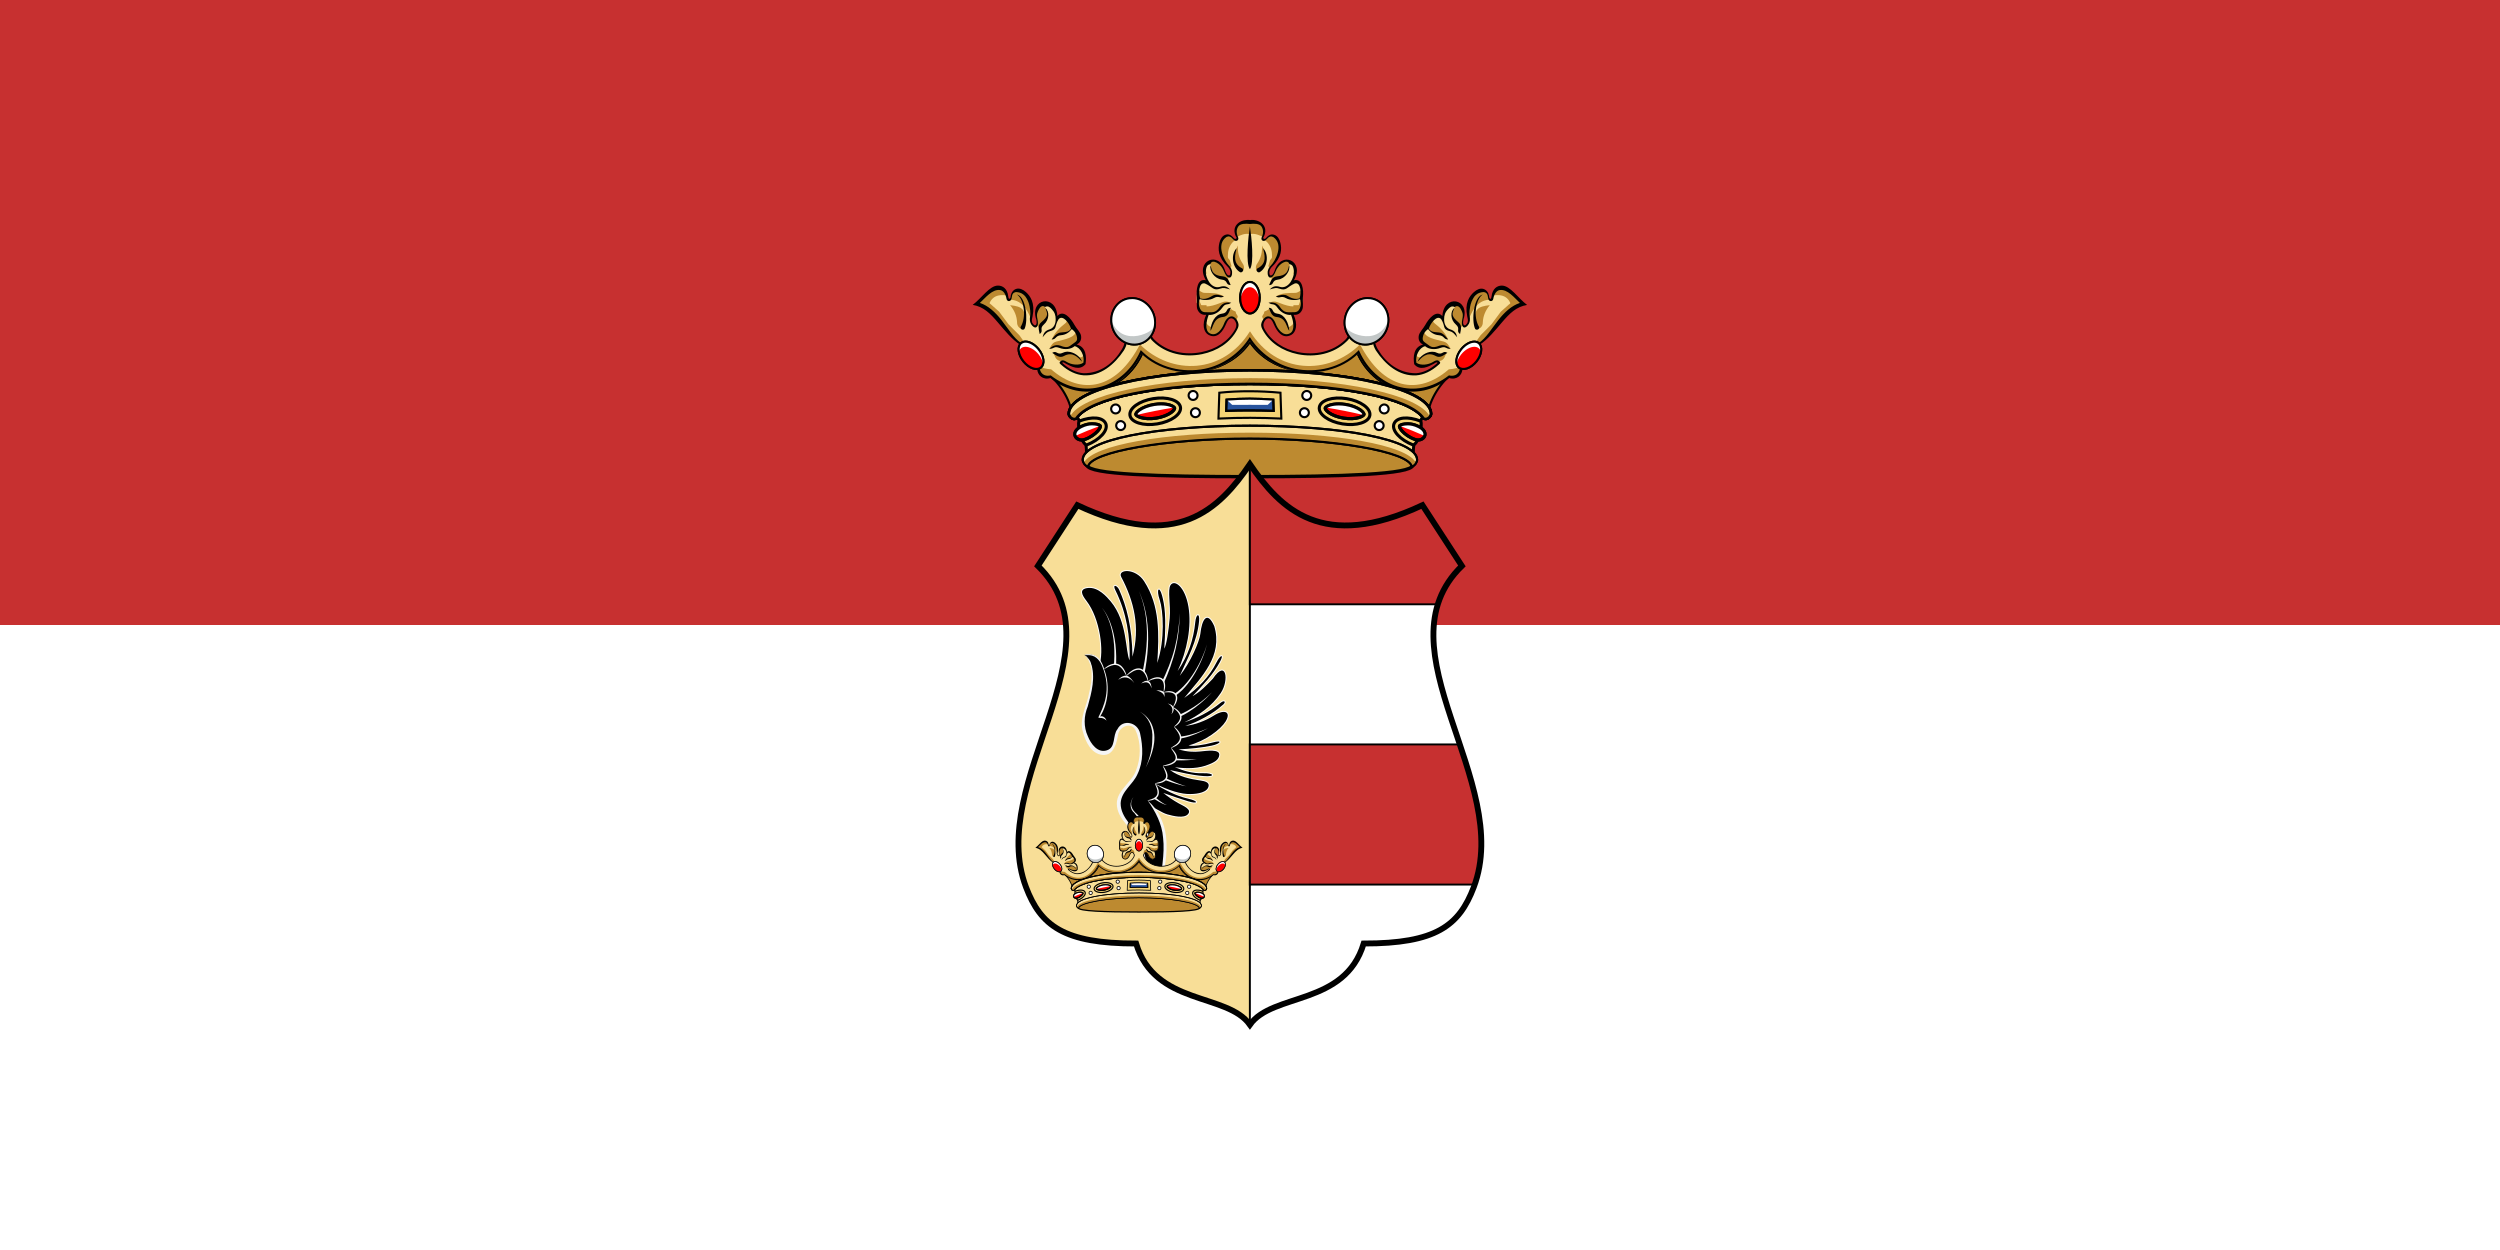 <svg width="1200" height="600" version="1.1" viewBox="0 0 1200 600" xmlns="http://www.w3.org/2000/svg">
 <g transform="translate(0,-522.52)">
  <path d="m 0,522.52 h 1200 v 600 H 0 Z" fill="#fff" style="paint-order:fill markers stroke"/>
  <path d="M 0,522.52 H 1200 V 822.519 H 0 Z" fill="#c73030" style="paint-order:fill markers stroke"/>
  <g transform="matrix(1.25,0,0,1.25,462.137,623.696)">
   <path d="m105.07 7.152-0.21 0.867 0.03 0.188 0.3 0.07zm-5.996 5.953c-8e-3 0.016-0.019 0.028-0.023 0.047l-0.235 2.297 1.454 3.867 2.25 2.625v0.047l0.68-0.726-0.68-2.321-2.25-2.625zm-5.906 8.813-0.258 1.641 0.141 0.703 0.539-0.094zm-3.281 10.477-0.047 2.882 1.711 3.961 2.039 0.024c0.199-1.418 0-2.645 0-3l-2.039-0.024zm-82.266 1.171-1.875 1.993 2.18 1.171 2.883 2.227 3.117 2.766 3.609 4.851 4.149 4.172 7.359 10.313 1.172 2.179 2.226 0.469 1.485 0.164 5.086 3.07 5.765 1.735 4.172 0.258 4.664-0.797c1.434-0.461 2.797-1.059 4.078-1.805 4.813-2.793 8.672-7.164 10.829-12.117 6.5 6.508 16.078 8.605 24.609 6.844 6.911-1.426 13.401-5.528 17.131-11.789v-3c-10.24 16.546-30.037 17.039-42.264 5.039-8.953 17.265-22.273 19.812-34.07 9.562l-1.477-0.164-2.226-0.469-1.172-2.179-7.363-10.313-4.149-4.172-3.609-4.851-3.118-2.766-2.882-2.227zm18.637 3.914-0.281 1.782 0.375 0.726 0.164-1.078zm76.852 0.258c-0.24 0.129-1.46 1.094-1.66 1.149-0.27 0.066-0.63 2-1.22 2.789-0.546 0.715-2.515 3.144-4.152 3.117-0.781-0.016-2.031-0.648-2.625-1.805-0.043 0.176-0.086 0.36-0.141 0.539-0.871 2.703 1.536 4.243 2.766 4.266 1.641 0.027 3.606-2.402 4.152-3.117 0.6-0.789 0.96-2.723 1.22-2.789 0.23-0.063 1.8-1.317 1.71-1.149-0.21 0.371 1.78 0.817 1.68 1.172-0.03 0.121 0.01 0.254 0.05 0.375 0.24-0.473 0.46-0.945 0.66-1.453 0.23-0.598-0.87-1.277-0.71-1.922 0.1-0.355-1.89-0.801-1.68-1.176 0.01-0.019-0.02-0.015-0.05 0zm-74.719 1.008-0.141 1.805 0.047 0.422 0.305-0.469zm15.515 8.531-0.492 1.219 0.895 0.82 0.398-0.961zm-5.508 7.383-0.82 0.727 0.984 0.937 3.399 2.227 2.391 0.82 1.457-0.211 1.148-1.219-0.492-2.484-0.656 0.703-2.93 0.445z" fill="#caab68"/>
   <path d="m110.26 45.898-7.9 6.461-7.149 5.543-15.356-0.23-12.351-7.274-6.344 9.122-7.621 4.847-8.894 1.617-7.735-3.117-4.722-0.637c5.75 4.047 9.906 12.442 9.484 15.852l10.195-5.848 17.973-5.105 23.566-2.004 16.864-1.437 16.87 1.437 23.56 2.004 17.97 5.105 10.19 5.848c-0.42-3.414 3.74-11.805 9.48-15.852l-4.73 0.637-7.74 3.121-8.89-1.621-7.62-4.844-6.35-9.125-12.36 7.278-15.35 0.226-7.17-5.539z" fill="#bd8a30" stroke="#000" stroke-width=".816"/>
   <path d="m110.26 50.039c-3.84 6.051-10.22 10.012-17.03 11.414-1.812 0.375-3.671 0.574-5.542 0.598 2.089 0.019 4.171-0.18 6.195-0.598 6.427-1.324 12.497-4.937 16.377-10.437 3.89 5.5 9.95 9.109 16.39 10.437 2.02 0.418 4.1 0.617 6.19 0.598-1.87-0.024-3.73-0.223-5.54-0.598-6.8-1.402-13.2-5.363-17.04-11.414zm-41.623 4.852c-4.102 9.07-12.164 14.418-20.629 14.554 8.57 0.133 16.812-5.09 21.086-14.136-0.153-0.137-0.305-0.274-0.453-0.418zm83.233 0c-0.16 0.144-0.3 0.281-0.46 0.418 4.28 9.046 12.52 14.269 21.09 14.136-8.46-0.136-16.53-5.484-20.64-14.554z"/>
   <path d="m107.25 4.488-1.87 1.43-0.52 2.086 0.35 3.281-1.03-0.258-1.27-1.171-1.75-0.211c-1.465 1.062-1.68 2.304-2.113 3.515l-0.235 2.297 1.478 3.867 2.23 2.602 0.7 2.344-0.99 1.031-1.38-1.055-1.147-2.695-2.039-2.11-2.18-0.234-2.132 1.477-0.422 2.882 0.679 3.61-2.324 0.351-1.383 3.586-0.047 4.172 1.688 3.961 2.039 0.024c0 0.457 0.328 2.339-0.281 4.242-0.863 2.707 1.562 4.265 2.789 4.289 1.64 0.031 3.582-2.399 4.12-3.117 0.61-0.789 0.97-2.723 1.22-2.789 0.24-0.059 1.81-1.313 1.71-1.149-0.2 0.375 1.81 0.816 1.72 1.172-0.17 0.644 0.93 1.301 0.7 1.898-2.3 5.993-7.49 9.559-13.759 10.852-6.699 1.383-13.938-0.18-18.774-5.133l0.145-0.023c-0.453-0.528-0.895-1.086-1.293-1.688-0.016-0.023-0.012-0.066-0.02-0.094l-9.211 2.344c-0.109 0.617-0.257 1.223-0.425 1.805l0.074-0.024c-1.66 3.516-4.508 6.868-7.899 8.836-0.269 0.157-0.55 0.282-0.82 0.422l-4.269 1.477-4.055 0.14-3.352-1.171-3.375-2.25-1.007-0.938 0.843-0.703 4.477 1.922 2.93-0.445 1.148-1.219-0.793-3.867-2.742-2.555 1.265-3.164-5.601-7.594-2.391 0.024-0.75-0.071-0.867-2.976-2.344-1.735-2.672 0.188-1.593 1.992-0.188 2.367 0.352 2.953-0.633 0.961-1.336-0.89-0.656-1.289 0.539-3.352-0.703-4.031-1.664-2.789-3.375-1.336-1.313 0.398-0.609 0.891-0.446 1.804-0.937 0.422-1.031-2.836-2.485-1.851-3.047 1.008-2.086 1.711-3.07 3.257 2.18 1.172 2.883 2.203 3.117 2.789 3.582 4.856 4.176 4.172 7.359 10.312 1.172 2.157 2.227 0.492 1.476 0.14 5.086 3.09 5.766 1.735 4.172 0.257 4.664-0.796c1.433-0.461 2.796-1.083 4.078-1.829 4.812-2.793 8.672-7.14 10.828-12.093 6.5 6.504 16.078 8.605 24.613 6.843 6.919-1.425 13.409-5.55 17.129-11.812 3.73 6.266 10.2 10.387 17.11 11.812 8.53 1.762 18.14-0.339 24.64-6.843 2.15 4.953 6.01 9.3 10.82 12.093 1.29 0.746 2.65 1.368 4.08 1.829l4.64 0.796 4.2-0.257 5.74-1.735 5.09-3.07 1.5-0.164 2.2-0.492 1.19-2.157 7.34-10.312 4.17-4.172 3.61-4.852 3.12-2.789 2.86-2.203 2.18-1.172-3.07-3.234-2.09-1.734-3.04-1.008-2.49 1.851-1.03 2.836-0.94-0.398-0.44-1.805-0.61-0.914-1.32-0.375-3.35 1.313-1.68 2.789-0.71 4.031 0.54 3.352-0.63 1.289-1.36 0.914-0.63-0.961 0.35-2.953-0.19-2.391-1.59-1.992-2.67-0.188-2.35 1.735-0.87 2.976-0.75 0.094-2.39-0.047-5.6 7.594 1.27 3.164-2.74 2.555-0.8 3.867 1.14 1.242 2.93 0.422 4.48-1.922 0.84 0.703-1 0.938-3.38 2.25-3.37 1.171-4.04-0.14-4.26-1.453c-0.27-0.141-0.55-0.293-0.82-0.446-3.4-1.972-6.26-5.324-7.92-8.836l0.07 0.024c-0.17-0.57-0.3-1.156-0.4-1.758l-9.31-2.18c-0.37 0.559-0.79 1.075-1.22 1.571l0.15 0.023c-4.84 4.949-12.1 6.516-18.8 5.133-6.27-1.293-11.44-4.859-13.74-10.852-0.23-0.597 0.88-1.254 0.71-1.898-0.09-0.356 1.92-0.801 1.71-1.172-0.09-0.168 1.48 1.086 1.71 1.149 0.26 0.066 0.62 2 1.22 2.789 0.54 0.714 2.49 3.144 4.12 3.117 1.23-0.024 3.66-1.586 2.79-4.293-0.61-1.903-0.3-3.781-0.3-4.238l2.04-0.024 1.53-3.887 0.13-4.246-1.38-3.586-2.32-0.351 0.68-3.614-0.43-2.882-2.13-1.477-2.18 0.235-2.04 2.113-1.15 2.695-1.38 1.055-0.98-1.031 0.7-2.344 2.23-2.606 1.47-3.863-0.23-2.301c-0.44-1.207-0.65-2.449-2.11-3.515l-1.76 0.211-1.26 1.171-1.03 0.258 0.35-3.281-0.52-2.086-1.9-1.426-2.97 0.164-2.96-0.164z" fill="#f8de97"/>
   <g fill="#bd8a30">
    <path d="m105.07 7.16-0.21 0.867 0.02 0.188 0.31 0.07zm10.38 0-0.11 1.125 0.3-0.07 0.02-0.188zm-16.38 5.953c-4e-3 0.016-0.015 0.032-0.023 0.047l-0.235 2.297 1.458 3.867 2.25 2.625v0.047l0.68-0.726-0.68-2.321-2.25-2.625zm22.38 0-1.19 3.211-2.25 2.625-0.68 2.321 0.68 0.726v-0.047l2.25-2.625 1.45-3.867-0.23-2.297c-0.01-0.015-0.02-0.027-0.03-0.047zm-28.262 8.813-0.258 1.64 0.14 0.704 0.539-0.094zm34.192 0-0.42 2.25 0.54 0.094 0.14-0.704zm-37.474 10.476-0.047 2.883 1.711 3.961 2.039 0.024c0.2-1.418 0-2.645 0-3l-2.039-0.024zm40.444 0.059-1.35 3.785-2.04 0.024c0 0.355-0.2 1.582 0 3l2.04-0.024 1.44-3.93zm-122.71 1.113-1.875 1.992 2.18 1.172 2.883 2.227 3.117 2.765 3.61 4.856 4.148 4.172 7.359 10.312 1.172 2.18 2.227 0.469 1.477 0.164 5.085 3.07 5.766 1.735 4.176 0.257 4.66-0.8c1.434-0.461 2.797-1.059 4.078-1.805 4.813-2.793 8.672-7.164 10.828-12.117 6.496 6.504 16.078 8.605 24.61 6.843 6.919-1.425 13.409-5.527 17.129-11.789v-3c-10.24 16.547-30.036 17.039-42.254 5.039-8.961 17.266-22.282 19.813-34.078 9.563l-1.477-0.164-2.227-0.469-1.172-2.18-7.359-10.312-4.148-4.172-3.61-4.852-3.117-2.765-2.883-2.227zm205.29 0-0.31 0.164-2.88 2.227-3.12 2.765-3.6 4.856-4.15 4.172-7.36 10.312-1.17 2.18-2.23 0.469-1.48 0.164c-11.79 10.246-25.12 7.703-34.08-9.563-12.22 12-32.01 11.508-42.25-5.039v3c3.72 6.262 10.21 10.36 17.13 11.789 8.53 1.758 18.11-0.34 24.61-6.843 2.16 4.953 6.01 9.324 10.83 12.117 1.28 0.742 2.65 1.34 4.08 1.804l4.66 0.797 4.17-0.257 5.77-1.739 5.08-3.07 1.48-0.164 2.23-0.469 1.17-2.18 7.36-10.312 4.15-4.172 3.6-4.852 3.12-2.765 2.88-2.227 2.18-1.172zm-186.66 3.914-0.281 1.782 0.375 0.726 0.164-1.078zm168.03 0-0.26 1.43 0.16 1.078 0.38-0.726zm-91.18 0.258c-0.24 0.129-1.46 1.098-1.66 1.149-0.26 0.066-0.62 2-1.22 2.789-0.541 0.718-2.51 3.148-4.146 3.117-0.782-0.016-2.032-0.645-2.625-1.805-0.043 0.176-0.086 0.363-0.141 0.539-0.863 2.707 1.535 4.242 2.766 4.266 1.636 0.031 3.601-2.399 4.146-3.117 0.6-0.789 0.96-2.719 1.22-2.789 0.24-0.059 1.8-1.313 1.71-1.149-0.21 0.375 1.78 0.816 1.69 1.172-0.03 0.121 0 0.254 0.05 0.375 0.23-0.473 0.46-0.941 0.65-1.453 0.23-0.598-0.86-1.278-0.7-1.922 0.09-0.356-1.9-0.797-1.69-1.172 0.01-0.019-0.01-0.016-0.05 0zm14.28 0c0.21 0.375-1.78 0.816-1.69 1.172 0.17 0.644-0.93 1.324-0.7 1.922 0.19 0.512 0.42 0.98 0.65 1.453 0.04-0.121 0.08-0.254 0.05-0.375-0.09-0.356 1.9-0.797 1.69-1.172-0.09-0.164 1.48 1.09 1.71 1.149 0.26 0.066 0.62 2 1.22 2.789 0.54 0.718 2.51 3.148 4.15 3.117 1.22-0.02 3.63-1.559 2.76-4.266-0.05-0.176-0.1-0.363-0.14-0.539-0.59 1.16-1.84 1.789-2.62 1.805-1.64 0.031-3.61-2.399-4.15-3.117-0.6-0.789-0.96-2.723-1.22-2.789-0.2-0.051-1.42-1.02-1.66-1.149-0.04-0.016-0.06-0.019-0.05 0zm-88.994 1.008-0.14 1.805 0.046 0.421 0.305-0.468zm163.75 0-0.21 1.758 0.31 0.468 0.04-0.421zm-148.26 8.531-0.492 1.219 0.891 0.82 0.398-0.961zm132.77 0-0.79 1.078 0.39 0.961 0.89-0.82zm-138.28 7.383-0.821 0.727 0.985 0.937 3.398 2.227 2.391 0.82 1.453-0.211 1.148-1.219-0.492-2.484-0.656 0.703-2.93 0.449zm143.79 0-4.48 1.945-2.93-0.445-0.65-0.703-0.5 2.484 1.15 1.219 1.46 0.211 2.39-0.82 3.4-2.227 0.98-0.937z"/>
    <path d="m107.28 4.481-1.9 1.43-0.52 2.109 0.21 2.11c1.62-0.797 3.23-1.578 5.18-1.172 1.94-0.402 3.56 0.359 5.16 1.148l0.23-2.086-0.51-2.109-1.9-1.406-2.97 0.164v-0.024l-2.97-0.164zm-95.417 24.844-2.273 1.899v0.023l-1.922 2.344-1.242 1.57 1.641 1.664 1.43 1.524c0.649-4.321 2.582-6.61 7.524-5.813l-1.102-1.805-1.676-1.382-2.39-0.024zm196.81 0-2.39 0.024-1.66 1.382-1.1 1.805c4.94-0.797 6.87 1.492 7.52 5.813l1.42-1.524 1.65-1.664-1.24-1.57-1.92-2.344v-0.023l-2.27-1.899zm-188.83 1.547-1.289 1.219-0.328 1.687-0.328 0.399c4.343-0.192 6.886 3.558 8.25 7.289 0.789-0.949 0.285-2.789 0.164-3.985l-1.407-3.562-1.546-1.688c-1.075-0.71-1.711-1.378-3.52-1.359zm180.87 0c-1.81-0.019-2.45 0.649-3.52 1.359l-1.55 1.688-1.41 3.562c-0.12 1.2-0.62 3.036 0.17 3.985 1.36-3.731 3.9-7.481 8.25-7.289l-0.33-0.399-0.33-1.687-1.29-1.219zm-170.61 4.664-1.59 1.524-0.449 2.32 0.468 2.836c0.25 0.75-0.011 1.308-0.257 1.875 0.632 0.074 0.863 0.426 1.175 1.406l1.282-2.414 1.613-2.391c0.394-0.808 0.344-1.703-0.211-2.695-0.504-0.918-0.93-1.66-1.379-2.461h-0.656zm159.68 0c-0.45 0.801-0.88 1.543-1.39 2.461-0.55 0.992-0.6 1.891-0.21 2.695l1.62 2.391 1.29 2.414c0.31-0.98 0.54-1.332 1.18-1.406-0.25-0.567-0.51-1.125-0.26-1.875l0.47-2.836-0.45-2.32-1.59-1.524zm-171.61 0.703c1.676 2.024 2.574 4.192 2.672 6.61-0.02 1.449 0.976 2.351 1.617 2.39l0.703-0.89c1.801-6.719-0.527-7.582-4.992-8.11zm184.19 0c-4.46 0.528-6.79 1.391-4.99 8.11l0.7 0.89c0.64-0.039 1.64-0.941 1.62-2.39 0.1-2.418 1-4.586 2.67-6.61zm-161.95 4.992c-0.488 0.801-0.238 1.352-1.125 2.04-2.348 1.82-3.91 3.503-5.133 6.14 0.543-0.254 1.239-0.344 1.524-0.937l1.242-0.985 1.969-0.351 2.109-1.078 1.289-1.27 0.168-1.031zm139.71 0-2.03 2.532 0.16 1.031 1.29 1.266 2.11 1.078 1.97 0.351 1.24 0.985c0.29 0.593 0.98 0.683 1.52 0.937-1.22-2.637-2.78-4.316-5.13-6.14-0.89-0.688-0.63-1.239-1.13-2.04zm-136.35 4.407c-0.52 3.269-4.559 3.656-7.922 4.593-0.426 0.118-0.789 0.313-1.102 0.563-0.527 0.414-1.266 1.691-1.523 2.18l1.945-0.586 1.266-0.422 1.125 0.187 1.875 0.582 1.468-0.113 1.27-0.586 1.476-1.101c-0.031-0.051-0.093-0.133-0.117-0.164l1.383-1.36-0.164-2.32-0.984-1.457zm133 0-0.98 1.453-0.17 2.32 1.39 1.36c-0.03 0.031-0.09 0.113-0.12 0.164l1.48 1.101 1.26 0.586 1.48 0.117 1.88-0.586 1.12-0.187 1.27 0.422 1.95 0.586c-0.26-0.485-1-1.766-1.53-2.18-0.32-0.246-0.68-0.445-1.1-0.563-3.36-0.937-7.4-1.32-7.92-4.593zm-142.01 8.976c0.672 0.914 0.59 2.586 2.625 3.094 0.472-8e-3 0.972-0.031 1.078-0.07 0.246-0.102 1.672 1.246 2.625 1.523 0.863 0.25 3.906 1.047 5.203 0.047 0.266-0.207 0.195-0.039 0.398-0.469l-0.961-1.359-2.746-2.133-1.968-0.398-1.524 0.117-1.992 0.75-2.742-1.106zm151.01 0-2.75 1.102-1.99-0.75-1.52-0.117-1.97 0.398-2.74 2.133-0.96 1.359c0.2 0.43 0.13 0.266 0.39 0.469 1.3 1 4.34 0.203 5.21-0.047 0.95-0.277 2.38-1.625 2.62-1.523 0.11 0.043 0.61 0.062 1.08 0.07 2.04-0.508 1.95-2.18 2.63-3.094z"/>
    <path d="m101.19 9.66c-1.463 1.063-1.674 2.305-2.112 3.516l-0.234 2.273 1.476 3.867 2.23 2.625c-1.14-3.804-1.42-8.339 2.18-10.781l-0.53-0.117-1.27-1.172-1.75-0.211zm18.16 0-1.76 0.211-1.26 1.172-0.52 0.117c3.6 2.442 3.31 6.977 2.18 10.781l2.23-2.625 1.48-3.867-0.24-2.273c-0.44-1.211-0.65-2.453-2.11-3.516zm-13.71 3.633-0.75 1.805-0.59 1.593-0.09 2.274 0.7 1.875 1.55 1.945 1.11 0.281c0.48-0.41 0.73-1.73-0.14-2.882-1.37-1.996-1.93-4.266-1.79-6.891zm9.26 0c0.14 2.625-0.42 4.895-1.78 6.891-0.88 1.152-0.63 2.472-0.14 2.882l1.1-0.281 1.54-1.945 0.71-1.875-0.1-2.274-0.59-1.593-0.75-1.805zm-19.384 5.906-0.539 0.375 0.398 2.93 1.43 2.297 2.742 0.961 2.573 1.687c-0.33-0.972-0.32-1.719 0.15-2.156l-1.4-1.031-1.147-2.719-2.047-2.086-2.18-0.258zm29.504 0-2.18 0.258-2.04 2.086-1.14 2.719-1.39 1.031c0.47 0.437 0.48 1.184 0.14 2.156l2.58-1.687 2.74-0.961 1.43-2.297 0.4-2.93zm-34.754 11.156-0.024 2.672 0.75 0.727 1.781 0.258 2.25-0.282 1.915-0.773 1.593 0.047c0.586 0.305 1.196-0.02 1.779-0.141-2.548-1.386-4.455-1.277-7.427-1.336-1.121-0.023-1.75-0.82-2.625-1.172zm40.004 0c-0.87 0.352-1.52 1.149-2.64 1.172-2.98 0.059-4.86-0.05-7.41 1.336 0.59 0.117 1.2 0.446 1.78 0.141l1.6-0.047 1.92 0.773 2.25 0.282 1.78-0.258 0.75-0.727-0.02-2.675zm-29.25 4.5c-0.4-0.011-0.81 0.051-1.215 0.211-3.258 1.254-7.145 2.782-9.516 0.469l0.07 1.735 1.243 1.968 2.039 0.024c0 0.039-4e-3 0.148 0 0.211h1.851l1.36-0.282 1.265-0.796 1.149-1.571 0.794-0.844 1.27-0.421 1.5-0.239c-0.5-0.23-1.14-0.445-1.81-0.465zm18.5 0c-0.67 0.016-1.31 0.235-1.81 0.469l1.5 0.235 1.27 0.421 0.79 0.844 1.15 1.571 1.27 0.796 1.36 0.282h1.85v-0.211l2.04-0.024 1.24-1.968 0.07-1.735c-2.37 2.317-6.26 0.789-9.52-0.469-0.4-0.16-0.82-0.222-1.21-0.211zm-16.86 2.813-1.36 1.711-1.8 0.891-1.5 0.304-1.336 1.477-1.195 3.023-0.516 2.367c0.422 0.223 0.836 0.368 1.172 0.375 1.637 0.032 3.582-2.425 4.125-3.14 0.6-0.789 0.96-2.723 1.22-2.789 0.11-0.028 0.51-0.309 0.89-0.586 1.33-1.621 0.31-2.496 0.3-3.633zm15.22 0c-0.01 1.137-1.03 2.012 0.3 3.633 0.39 0.277 0.78 0.558 0.89 0.586 0.26 0.066 0.63 2 1.22 2.789 0.55 0.719 2.49 3.172 4.13 3.14 0.33-7e-3 0.75-0.148 1.17-0.375l-0.52-2.367-1.19-3.023-1.33-1.477-1.5-0.304-1.81-0.891z"/>
   </g>
   <path d="m109.27 3.504c-3.19 0.062-6.36 2.637-4.27 6.633 0.16 0.34 0.05 0.519-0.14 0.609s-0.49 0.074-0.8-0.281c-1.26-1.465-2.29-1.602-3.35-1.196-1.065 0.406-1.823 1.567-2.179 3.046-0.535 2.227-0.625 5.481 3.189 9.164 0.42 0.415 0.77 0.879 1.01 1.688 0.13 0.449 0.11 2.074-0.85 1.574-0.37-0.199-0.65-0.512-1.12-1.668-2.455-8.054-11.791-3.769-7.408 3.614-3.321-0.833-3.782 3.671-3.469 6.515 0.179 1.649-0.297 3.555 0.281 4.828 0.609 1.344 1.758 2.106 3.305 1.899-1.731 3.672-0.942 6.734 0.89 7.711 3.414 1.82 5.586-1.516 6.661-3.961 0.42-0.961 1.21-3 2.71-2.203 0.51 0.269 0.95 0.882 1.22 1.711 0.23 0.71 0.04 1.546-0.37 2.296-2.62 4.711-7.377 7.637-12.846 8.766-6.41 1.32-13.296-0.074-18.023-4.617-0.621-0.602-1.098-1.297-1.266-2.039l-0.867 0.211c0.199 0.867 0.738 1.687 1.5 2.367 4.914 4.793 12.168 6.246 18.82 4.875 5.762-1.192 10.842-4.359 13.502-9.492 0.46-0.891 0.72-1.727 0.28-2.789-0.33-0.797-0.78-1.434-1.34-1.828-1.75-1.239-3.39 0.679-4.03 2.437-0.681 1.883-2.833 5.129-5.505 3.656-1.946-1.074-1.348-4.578-0.375-7.054 1.851 0.211 3.941-0.954 5.179-2.719 1.471-2.106 1.911-0.723 3.491-1.992-1.56-0.121-3.01-0.11-4.217 1.429-1.942 2.895-3.11 2.192-5.883 2.25-0.75-0.05-1.418-0.355-1.852-1.289-0.82-1.797-0.402-3.086-0.164-3.75 1.594 0.512 3.895 0.489 5.391-0.375 1.996-1.156 2.336 0.367 3.895-0.679-0.977-0.254-1.911-0.606-2.84-0.61-0.559-4e-3 -1.125 0.129-1.688 0.469-2.07 1.246-3.34 1.305-4.64 0.914 0.019-0.078 0.011-0.152 0-0.187-0.586-1.708-0.532-6.129 1.875-5.532 3.125 1.379 3.109 2.985 6.023 1.946 1.13-0.407 1.76-0.168 3.63 0.351-1.21-1.129-2.11-1.547-3.982-0.961-1.464 0.418-2.984-0.32-4.031-1.851-0.89-1.297-1.515-3.118-1.219-4.782 0.168-0.953 0.336-1.925 1.711-2.109 0.231-1.156 1.379-1.133 2.368-0.586 0.988 0.543 2.046 1.426 2.833 3.352 0.49 1.207 1 1.918 1.53 2.226 1.25 0.735 1.69-0.976 1.57-2.109-0.1-0.856-0.57-1.746-1.32-2.485-1.51-1.496-5.086-7.945-0.82-10.855 0.84-0.32 1.48-0.348 2.68 1.031 0.41 0.485 0.96 0.598 1.38 0.399 0.41-0.196 0.64-0.719 0.4-1.243-0.88-1.871-0.58-3.296 0.11-4.265 0.78-1.078 2.85-1.082 4.41-0.891 1.56-0.191 3.61-0.188 4.38 0.891 0.69 0.965 1.01 2.395 0.14 4.265-0.24 0.524-0.03 1.071 0.38 1.27 0.41 0.195 0.96 0.059 1.38-0.426 1.19-1.379 1.83-1.328 2.67-1.008 4.27 2.911 0.72 9.336-0.79 10.832-0.75 0.739-1.25 1.629-1.34 2.485-0.12 1.133 0.31 2.844 1.57 2.109 0.53-0.308 1.03-1.019 1.52-2.226 0.79-1.922 1.85-2.809 2.84-3.352 0.98-0.547 2.16-0.57 2.39 0.586 1.37 0.184 1.52 1.18 1.69 2.133 0.29 1.664-0.33 3.457-1.22 4.758-1.05 1.531-2.55 2.269-4.01 1.851-1.87-0.586-2.8-0.168-4.01 0.961 1.88-0.519 2.51-0.734 3.64-0.328 2.91 1.039 2.9-0.59 6.02-1.969 2.41-0.597 2.46 3.848 1.88 5.555-0.02 0.035-0.02 0.086 0 0.164-1.31 0.391-2.58 0.332-4.65-0.914-0.56-0.34-1.12-0.449-1.68-0.449-0.94 8e-3 -1.87 0.355-2.84 0.613 1.56 1.047 1.92-0.477 3.91 0.68 1.5 0.859 3.77 0.89 5.37 0.375 0.24 0.664 0.65 1.925-0.16 3.726-0.44 0.934-1.11 1.239-1.85 1.289-2.78-0.058-3.94 0.645-5.89-2.25-1.2-1.539-2.63-1.55-4.19-1.429 1.58 1.269 1.99-0.114 3.47 1.992 1.23 1.765 3.33 2.93 5.18 2.719 0.97 2.476 1.56 5.98-0.38 7.054-2.67 1.473-4.83-1.773-5.51-3.656-0.63-1.758-2.25-3.676-4.01-2.437-0.56 0.394-1.02 1.054-1.36 1.851-0.44 1.063-0.18 1.875 0.28 2.766 2.67 5.133 7.77 8.324 13.53 9.515 6.65 1.371 13.88-0.105 18.79-4.898 0.71-0.625 1.22-1.367 1.46-2.156l-0.87-0.211c-0.2 0.664-0.63 1.285-1.19 1.828-4.73 4.543-11.64 5.961-18.05 4.64-5.47-1.128-10.2-4.078-12.82-8.789-0.42-0.75-0.61-1.562-0.38-2.273 0.27-0.828 0.71-1.465 1.22-1.734 1.5-0.797 2.3 1.265 2.72 2.226 1.07 2.449 3.24 5.785 6.66 3.961 1.83-0.976 2.62-4.062 0.89-7.734 1.55 0.207 2.7-0.555 3.3-1.899 0.58-1.273 0.1-3.179 0.28-4.828 0.32-2.844-0.15-7.344-3.47-6.515 4.39-7.383-4.97-11.645-7.43-3.586-0.47 1.152-0.72 1.445-1.1 1.64-0.96 0.504-0.97-1.101-0.84-1.547 0.23-0.808 0.56-1.3 0.98-1.711 3.82-3.683 3.75-6.918 3.21-9.14-0.35-1.485-1.11-2.641-2.17-3.047-1.07-0.406-2.09-0.297-3.36 1.172-0.3 0.355-0.63 0.371-0.82 0.281-0.18-0.09-0.27-0.273-0.11-0.609 2.16-4.137-1.33-6.754-4.62-6.633-0.22 0.008-0.42 0.035-0.63 0.07v-0.027c-0.22-0.031-0.44-0.039-0.66-0.047-0.09-0.004-0.21 0-0.3 0zm0.98 2.484c-0.63 4.016-1.7 14.223 0 16.43 1.7-2.215 0.63-12.418 0-16.43zm-5.09 8.344c-2.46 2.695-1.57 7.574 1.34 9.258 0.53 0.308 1.65-0.52 0.91-1.43-4.09-1.883-2.71-5.68-2.25-7.828zm10.15 0c0.46 2.148 1.85 5.945-2.25 7.828-0.74 0.91 0.39 1.738 0.92 1.43 2.91-1.684 3.8-6.563 1.33-9.258zm-20.154 6.563c-0.621 2.05 1.543 5.218 4.289 5.531 2.555 0.293 1.285 2.031 3.425 2.109-0.68-1.508-1.08-3.168-3.026-3.351-3.817-0.356-4.16-1.93-4.688-4.289zm30.164 0c-0.53 2.359-0.87 3.937-4.69 4.289-1.95 0.183-2.34 1.867-3.02 3.375 2.14-0.079 0.87-1.84 3.42-2.133 2.75-0.313 4.91-3.481 4.29-5.531zm-111.82 7.828c-3.266 4e-3 -6.348 4.945-9.703 7.406 4.129 0.683 6.644 3.176 9.703 6.773 2.676 3.145 5.371 6.489 8.508 8.532l0.351-0.68c-2.785-1.813-4.949-5.539-7.547-8.836-2.308-2.926-5.066-5.516-8.249-6.539 2.082-1.902 4.734-5.371 7.734-4.945 1.18 0.168 2.164 1.382 2.508 3.421 0.097 0.571 0.582 0.891 1.031 0.821 0.449-0.071 0.844-0.488 0.914-1.125 0.199-1.809 0.742-2.129 1.617-2.344 5.168-0.019 5.887 7.289 5.485 9.375-0.2 1.035-0.102 2.059 0.304 2.813 0.539 1.003 1.867 2.16 2.485 0.843 0.261-0.55 0.3-1.422 0.023-2.695-0.441-2.027 0.082-2.719 0.586-3.727 0.504-1.007 1.453-1.683 2.297-0.867 1.238-0.625 1.898 0.11 2.578 0.797 1.187 1.207 1.547 2.391 1.547 3.961 4e-3 1.855-0.805 3.313-2.25 3.797-1.871 0.578-2.406 1.457-2.766 3.07 1.25-1.488 1.656-2.035 2.813-2.344 2.992-0.792 1.535-1.707 3.328-4.613 1.648-1.855 4.203 1.754 4.687 3.488 0.012 0.04 0.059 0.09 0.118 0.145-0.848 1.059-1.43 1.328-3.844 1.477-0.653 0.039-1.18 0.265-1.641 0.585-0.765 0.532-1.336 1.348-1.992 2.11 1.875-0.02 1.313-1.461 3.609-1.641 1.723-0.136 3.082-1.015 4.106-2.343 0.57 0.414 1.668 1.218 2.015 3.164 0.172 1.015-0.117 1.382-0.703 1.851-2.32 1.527-2.48 2.617-5.718 1.336-1.868-0.582-3.047 0.211-4.27 1.195 2.024 0.153 1.606-1.203 4.008-0.304 2.019 0.754 4.387 0.519 5.793-0.703 2.273 0.527 3.89 3.75 3.351 6.351-1.703 1.246-4.722 0.734-6.257-0.211-0.946-0.582-1.625-0.898-2.207-0.562-0.77 0.445-0.938 0.945-0.188 1.476 2.945 2.657 5.863 3.926 8.676 4.149 6.547 0.433 11.941-4.153 15.539-9.586 0.559-0.969 1.226-2.301 1.125-3.586l-0.82 0.187c-0.055 1.028-0.598 2.16-1.106 3.024-3.148 5.289-8.195 9.211-14.695 9.164-2.629-0.207-5.363-1.383-8.227-3.985 0.473-0.457 0.805-0.015 1.5 0.352 1.973 1.043 5.223 2.867 7.477 0.141 0.429-2.77 0.265-6.657-3.399-7.524 1.395-0.707 1.926-1.969 1.668-3.422-0.25-1.375-1.746-2.687-2.531-4.148-1.351-2.52-4.277-5.965-6.543-3.399-0.57-8.566-10.699-6.785-8.156 1.243 0.266 1.218 0.223 1.617 0.023 1.992-0.507 0.961-1.422-0.356-1.57-0.797-0.266-0.801 0.047-1.695 0.164-2.274 1.055-5.199-0.851-7.824-2.555-9.351-1.132-1.02-2.429-1.535-3.539-1.266-1.105 0.266-2.152 1.239-2.367 3.164-0.051 0.465-0.308 0.668-0.516 0.703-0.203 0.032-0.312-0.687-0.374-1.054-0.344-2.801-2.047-4.035-3.938-4.035zm193.5 0c-1.89 0-3.59 1.257-3.94 4.054-0.06 0.368-0.17 1.063-0.37 1.032-0.21-0.028-0.46-0.211-0.52-0.68-0.21-1.922-1.28-2.895-2.39-3.164-1.11-0.27-2.38 0.246-3.51 1.265-1.71 1.532-3.61 4.157-2.56 9.352 0.12 0.582 0.41 1.453 0.14 2.25-0.15 0.441-1.06 1.781-1.57 0.82-0.2-0.375-0.24-0.773 0.02-1.992 2.55-8.027-7.58-9.805-8.15-1.242-2.27-2.563-5.19 0.883-6.54 3.398-0.79 1.465-2.26 2.778-2.51 4.149-0.26 1.453 0.25 2.715 1.64 3.422-3.66 0.867-3.83 4.754-3.4 7.523 2.26 2.731 5.51 0.902 7.48-0.14 0.7-0.368 1.03-0.829 1.5-0.375-2.86 2.601-5.6 3.777-8.23 3.984-6.49 0.047-11.52-3.848-14.67-9.141-0.5-0.855-1.04-1.976-1.1-3l-0.82-0.187c-0.09 1.281 0.57 2.601 1.12 3.562 3.6 5.438 8.99 10.02 15.54 9.586 2.81-0.222 5.73-1.515 8.68-4.172 0.75-0.531 0.58-1.031-0.19-1.476-0.58-0.336-1.26-0.02-2.2 0.562-1.54 0.946-4.56 1.481-6.26 0.235-0.54-2.602 1.08-5.825 3.35-6.352 1.41 1.227 3.77 1.434 5.79 0.68 2.4-0.899 1.99 0.48 4.01 0.328-1.22-0.981-2.4-1.801-4.27-1.219-3.24 1.285-3.4 0.215-5.72-1.312-0.59-0.465-0.87-0.86-0.7-1.875 0.34-1.946 1.44-2.75 2.01-3.164 1.03 1.328 2.38 2.207 4.11 2.343 2.29 0.18 1.73 1.621 3.61 1.641-0.66-0.762-1.23-1.578-2-2.109-0.45-0.321-0.98-0.547-1.64-0.586-2.41-0.145-2.99-0.414-3.84-1.477 0.06-0.051 0.1-0.078 0.12-0.117 0.48-1.734 3.04-5.371 4.68-3.516 1.8 2.91 0.34 3.825 3.33 4.617 1.16 0.309 1.56 0.856 2.81 2.344-0.35-1.617-0.89-2.492-2.76-3.07-1.44-0.484-2.26-1.942-2.25-3.797 0-1.574 0.36-2.754 1.55-3.961 0.67-0.691 1.34-1.402 2.57-0.773 0.85-0.821 1.82-0.164 2.32 0.843 0.51 1.008 1.01 1.696 0.57 3.727-0.28 1.273-0.24 2.141 0.02 2.695 0.62 1.317 1.94 0.16 2.48-0.843 0.41-0.758 0.51-1.754 0.31-2.79-0.4-2.089 0.32-9.421 5.48-9.398 0.88 0.211 1.42 0.531 1.62 2.344 0.07 0.637 0.46 1.054 0.91 1.125 0.45 0.07 0.94-0.231 1.04-0.797 0.34-2.039 1.33-3.277 2.5-3.445 3.01-0.43 5.66 3.043 7.74 4.945-3.19 1.023-5.94 3.609-8.25 6.539-2.6 3.297-4.76 7.02-7.55 8.836l0.35 0.68c3.14-2.043 5.83-5.387 8.51-8.532 3.06-3.597 5.58-6.066 9.7-6.75-3.35-2.461-6.43-7.425-9.7-7.429zm-186.21 3.422c2.707 1.753 3.813 8.667 1.383 12.515-0.094 1.168 1.285 1.211 1.547 0.656 1.441-3.039 0.625-12.351-2.93-13.171zm178.87 0c-3.55 0.82-4.37 10.136-2.93 13.171 0.27 0.555 1.67 0.512 1.57-0.656-2.43-3.848-1.34-10.762 1.36-12.515zm-96.7 5.085c-2.14 0.079-0.87 1.985-3.421 2.274-2.746 0.312-4.316 3.652-4.453 6.609 1.187-1.363 1.059-4.988 4.875-5.343 1.949-0.18 2.319-2.032 2.999-3.54zm14.53 0c0.68 1.508 1.08 3.383 3.03 3.563 3.81 0.355 3.66 3.957 4.85 5.32-0.14-2.957-1.71-6.273-4.46-6.586-2.55-0.289-1.28-2.218-3.42-2.297zm-85.802 0.094c0.902 2.242 1.347 3.055-1.594 5.508-1.504 1.258-0.856 2.871-0.563 4.5 1.719-1.277-0.32-1.992 1.617-3.68 2.086-1.812 2.215-4.992 0.54-6.328zm157.08 0c-1.68 1.34-1.53 4.516 0.56 6.328 1.94 1.688-0.1 2.403 1.62 3.68 0.29-1.629 0.91-3.223-0.59-4.477-2.94-2.453-2.5-3.289-1.59-5.531zm-78.54 11.156c-3.67 6.106-10.425 10.766-17.207 12.165-8.414 1.738-17.847-0.333-24.234-6.727l-0.445-0.422-0.235 0.539c-6.093 13.52-21.468 19.176-34.359 9.164-1.434 0.383-3.688 0.18-4.242-2.672l-0.938 0.164c0.075 2.414 2.153 4.414 5.086 3.539 12.219 9.993 28.481 4.926 34.946-9.351 6.597 6.301 16.105 8.312 24.586 6.562 6.804-1.402 13.202-5.363 17.042-11.414 3.84 6.051 10.23 10.012 17.04 11.414 8.48 1.75 17.96-0.257 24.56-6.562 6.46 14.277 22.72 19.344 34.94 9.351 2.94 0.875 5.04-1.125 5.11-3.539l-0.93-0.164c-0.56 2.852-2.81 3.055-4.25 2.672-12.88 10.012-28.26 4.379-34.36-9.14l-0.25-0.563-0.43 0.422c-6.38 6.394-15.82 8.465-24.23 6.727-6.78-1.399-13.54-6.059-17.2-12.165zm-70.199 5.625c-0.554 0.02-1.086 0.161-1.57 0.399-2.301 1.141-2.32-1.102-4.125 0.047 1.418 0.859 2.793 2.176 4.5 1.219 3.344-1.872 5.437 0.57 6.984 2.203-0.734-2.137-3.273-3.828-5.554-3.868-0.078 0-0.157-3e-3 -0.235 0zm140.16 0.024c-2.28 0.039-4.82 1.726-5.56 3.867 1.55-1.633 3.64-4.098 6.99-2.226 1.71 0.957 3.06-0.364 4.47-1.219-1.8-1.149-1.8 1.094-4.1-0.047-0.55-0.274-1.16-0.387-1.8-0.375z"/>
   <path d="m110.27 27.34c-2.06 0-3.75 2.715-3.75 6.047 0 3.336 1.69 6.023 3.75 6.023 2.07 0 3.73-2.687 3.73-6.023 0-3.332-1.66-6.047-3.73-6.047zm-86.223 22.898c-0.621 0.012-1.164 0.2-1.617 0.563-1.606 1.293-1.223 4.433 0.867 7.031 2.086 2.598 5.074 3.66 6.68 2.367 1.605-1.293 1.222-4.433-0.868-7.031-1.5-1.867-3.48-2.953-5.062-2.93zm172.43 0.024c-1.59-0.024-3.56 1.039-5.07 2.906-2.09 2.598-2.49 5.738-0.89 7.031 1.61 1.293 4.61 0.254 6.71-2.344 2.08-2.597 2.47-5.761 0.86-7.054-0.45-0.363-0.99-0.528-1.61-0.539z" fill="#fff"/>
   <path d="m110.25 29.332c-1.85 0-3.39 2.176-3.68 5.039 0.29 2.871 1.82 5.063 3.68 5.063s3.39-2.196 3.68-5.063c-0.29-2.863-1.83-5.039-3.68-5.039zm-86.203 22.898c-0.621 0.012-1.188 0.176-1.641 0.54-0.441 0.359-0.722 0.863-0.867 1.453 0.227 1.175 0.816 2.465 1.758 3.632 2.094 2.598 5.098 3.637 6.703 2.344 0.449-0.359 0.723-0.851 0.867-1.453-0.226-1.172-0.816-2.441-1.758-3.609-1.504-1.867-3.476-2.93-5.062-2.907zm172.43 0c-1.59-0.023-3.56 1.04-5.07 2.907-0.91 1.136-1.52 2.39-1.75 3.539 0 0.015-0.01 0.031 0 0.047 0.14 0.613 0.41 1.136 0.86 1.5 1.61 1.293 4.61 0.23 6.71-2.368 0.94-1.164 1.53-2.433 1.75-3.609-0.14-0.598-0.42-1.113-0.86-1.476-0.46-0.364-1-0.528-1.62-0.54z" fill="#f00"/>
   <g stroke="#000">
    <path d="m108.58 85.074c-35.041 0.067-61.978 6.653-60.861 12.668 0.644 3.468 26.695 4.358 62.541 4.358 35.85 0 61.9-0.89 62.54-4.358 1.12-6.015-25.81-12.601-60.85-12.668-0.56 0-1.12 0-1.68 4e-3h-0.01c-0.56-4e-3 -1.12-4e-3 -1.68-4e-3z" fill="#bd8a30" stroke-width="1.306"/>
    <path d="m110.26 63.688-46.069 3.917-19.597 7.348-1.332 3.629c1.621 0.195 5.699 13.688 3.699 16.477 20.156-8.903 41.469-9.016 63.299-9.981 21.83 0.965 43.13 1.078 63.29 9.981-2-2.789 2.08-16.282 3.7-16.477l-1.33-3.629-19.59-7.348-46.07-3.921z" fill="#f8de97" stroke-linejoin="round" stroke-width="1.143"/>
    <path d="m110.26 61.266c-38.408 0-69.553 7.492-69.553 16.734 0 0.891 1.445 2.457 2.809 1.809 5.211-8.004 32.027-13.321 66.744-13.321 34.73 0 61.54 5.317 66.75 13.321 1.37 0.648 2.81-0.918 2.81-1.809 0-9.242-31.14-16.734-69.56-16.734z" fill="#fde699" stroke-width=".98"/>
    <path d="m110.25 82.523c-35.855 0-64.203 5.497-64.203 13.086 0 0.844 0.734 2.137 2.004 2.68 0.937-5.844 30.324-10.832 62.199-10.832h0.01c31.87 0 61.26 4.988 62.2 10.832 1.27-0.543 2-1.836 2-2.68 0-7.589-28.35-13.086-64.2-13.086z" fill="#f8de97" stroke-width=".816"/>
   </g>
   <path d="m110.25 85.199c-33.18 0-59.922 4.719-63.723 11.438 0.344 0.531 0.852 1.047 1.524 1.336 0.937-5.844 30.328-10.828 62.199-10.828 31.88 0 61.27 4.984 62.21 10.828 0.66-0.285 1.18-0.789 1.52-1.313-3.75-6.734-30.5-11.457-63.73-11.461z" fill="#bd8a30"/>
   <g stroke="#000">
    <path d="m98.18 79.793c8.3-0.426 16.39-0.348 24.14 0l-0.33-9.93c-7.88-0.722-15.85-0.793-23.482 0z" fill="#f5d475" stroke-width=".816"/>
    <path d="m110.16 72.148c-2.99-7e-3 -5.95 0.137-8.87 0.368l-0.15 4.316c6.24-0.23 12.34-0.199 18.24 4e-3l-0.14-4.316c-3.03-0.223-6.06-0.364-9.08-0.372z" fill="#28549e" stroke-width=".816"/>
    <g stroke-linecap="round" stroke-linejoin="round">
     <g stroke-width="1.198">
      <path d="m83.594 75.422c0.429 2.676-3.563 5.551-8.918 6.414-5.356 0.867-10.047-0.602-10.477-3.281-0.433-2.676 3.559-5.551 8.918-6.414 5.356-0.868 10.043 0.601 10.477 3.281z" fill="#f5d475"/>
      <path d="m73.477 74.379c-2.375 0.383-4.43 1.238-5.672 2.129-1.239 0.894-1.391 1.562-1.371 1.695 0.023 0.129 0.378 0.719 1.836 1.172 1.457 0.457 3.675 0.621 6.054 0.234 2.375-0.382 4.43-1.238 5.668-2.129 1.238-0.894 1.391-1.562 1.371-1.695-0.019-0.129-0.379-0.719-1.836-1.172-1.457-0.457-3.675-0.621-6.05-0.234z" fill="#f00"/>
      <path d="m54.93 81.812c0.98 2.528-2.325 6.168-7.383 8.129-2.188-0.82-3.582-7.468-2.899-9.156 5.059-1.965 9.297-1.504 10.282 1.027z" fill="#f5d475"/>
      <path d="m45.473 82.859c-4.606 2.289-1.887 6.02 1.261 4.985 2.289-0.754 4.078-2.137 5.102-3.266 1.027-1.133 1.039-1.82 0.992-1.941-0.051-0.125-0.519-0.625-2.043-0.766-1.519-0.144-3.156-0.082-5.312 0.988z" fill="#f00"/>
     </g>
     <path d="m88.43 69.203c-0.946 0-1.715 0.77-1.715 1.715s0.769 1.715 1.715 1.715c0.949 0 1.715-0.766 1.715-1.715 0-0.945-0.766-1.715-1.715-1.715zm-29.832 5.184c-0.059 4e-3 -0.121 0.011-0.18 0.019-0.938 0.149-1.57 1.032-1.418 1.965 0.148 0.934 1.027 1.567 1.965 1.418 0.933-0.148 1.566-1.031 1.418-1.965-0.141-0.875-0.918-1.488-1.785-1.437zm30.734 1.433c-0.945 0-1.715 0.766-1.715 1.715 0 0.945 0.766 1.711 1.715 1.711 0.945 0 1.715-0.766 1.715-1.711 0-0.949-0.77-1.715-1.715-1.715zm-28.809 4.95c-0.058 3e-3 -0.113 0.011-0.171 0.019-0.938 0.149-1.571 1.023-1.418 1.961 0.148 0.934 1.027 1.57 1.961 1.422 0.937-0.149 1.57-1.031 1.421-1.965-0.144-0.879-0.921-1.484-1.793-1.434z" fill="#fff" stroke-width=".816"/>
     <g stroke-width="1.198">
      <path d="m136.92 75.422c-0.44 2.676 3.56 5.551 8.91 6.418 5.36 0.863 10.05-0.602 10.48-3.281 0.43-2.68-3.56-5.551-8.92-6.418-5.35-0.864-10.04 0.605-10.47 3.281z" fill="#f5d475"/>
      <path d="m147.04 74.379c2.37 0.383 4.42 1.238 5.67 2.129 1.24 0.894 1.39 1.562 1.37 1.695-0.03 0.129-0.38 0.719-1.84 1.172-1.45 0.457-3.67 0.621-6.05 0.234-2.38-0.382-4.43-1.238-5.67-2.129-1.24-0.894-1.39-1.562-1.37-1.695 0.02-0.129 0.38-0.719 1.83-1.172 1.46-0.457 3.68-0.621 6.06-0.234z" fill="#f00"/>
      <path d="m165.58 81.812c-0.98 2.528 2.33 6.168 7.38 8.129 2.19-0.82 3.59-7.468 2.9-9.156-5.06-1.965-9.29-1.504-10.28 1.027z" fill="#f5d475"/>
      <path d="m175.05 82.859c4.6 2.289 1.88 6.02-1.26 4.985-2.29-0.754-4.08-2.137-5.11-3.266-1.02-1.133-1.04-1.82-0.99-1.941 0.05-0.125 0.52-0.625 2.04-0.766 1.52-0.144 3.16-0.082 5.32 0.988z" fill="#f00"/>
     </g>
     <path d="m132.08 69.203c0.95 0 1.71 0.77 1.71 1.715s-0.76 1.715-1.71 1.715-1.71-0.766-1.71-1.715c0-0.945 0.76-1.715 1.71-1.715zm29.83 5.184c0.06 4e-3 0.13 0.011 0.18 0.019 0.94 0.149 1.57 1.032 1.42 1.965-0.15 0.934-1.03 1.567-1.96 1.418-0.94-0.148-1.57-1.031-1.42-1.965 0.14-0.875 0.92-1.488 1.78-1.437zm-30.73 1.433c0.94 0 1.71 0.766 1.71 1.715 0 0.945-0.77 1.711-1.71 1.711-0.95 0-1.72-0.766-1.72-1.711 0-0.949 0.77-1.715 1.72-1.715zm28.81 4.953c0.05 4e-3 0.11 0.012 0.17 0.02 0.93 0.152 1.57 1.023 1.42 1.961-0.15 0.934-1.03 1.574-1.97 1.422-0.93-0.149-1.56-1.028-1.41-1.965 0.14-0.875 0.92-1.488 1.79-1.438z" fill="#fff" stroke-width=".816"/>
    </g>
   </g>
   <path d="m110.25 64.27c-35.672 0-65.059 6.46-69.062 14.789 0.535 0.652 1.437 1.168 2.32 0.75 5.215-8.004 32.027-13.313 66.752-13.313 34.72 0 61.54 5.309 66.75 13.313 0.89 0.425 1.81-0.11 2.34-0.774-4.03-8.32-33.43-14.769-69.09-14.769z" fill="#caab68"/>
   <path d="m110.26 61.266c-38.408 0-69.553 7.492-69.553 16.734 0 0.891 1.445 2.457 2.809 1.809 5.211-8.004 32.027-13.321 66.744-13.321 34.73 0 61.54 5.317 66.75 13.321 1.37 0.648 2.81-0.918 2.81-1.809 0-9.242-31.14-16.734-69.56-16.734z" fill="none" stroke="#000" stroke-width=".98"/>
   <path d="m110.27 27.34c-2.06 0-3.75 2.715-3.75 6.047 0 3.336 1.69 6.023 3.75 6.023 2.07 0 3.73-2.687 3.73-6.023 0-3.332-1.66-6.047-3.73-6.047zm-86.223 22.898c-0.621 0.012-1.164 0.2-1.617 0.563-1.606 1.293-1.223 4.433 0.867 7.031 2.086 2.598 5.074 3.66 6.68 2.367 1.605-1.293 1.222-4.433-0.868-7.031-1.5-1.867-3.48-2.953-5.062-2.93zm172.43 0.024c-1.59-0.024-3.56 1.039-5.07 2.906-2.09 2.598-2.49 5.738-0.89 7.031 1.61 1.293 4.61 0.254 6.71-2.344 2.08-2.597 2.47-5.761 0.86-7.054-0.45-0.363-0.99-0.528-1.61-0.539zm0 0" fill="none" stroke="#000" stroke-linecap="round" stroke-linejoin="round" stroke-width=".816"/>
   <path d="m76.062 74.16c-0.812 4e-3 -1.687 0.067-2.578 0.211-2.375 0.383-4.433 1.238-5.672 2.133-1.238 0.891-1.402 1.578-1.382 1.711 8e-3 0.039 0.07 0.125 0.164 0.234 4.906-1.195 9.781-2.144 14.625-2.906-0.203-0.246-0.668-0.617-1.688-0.938-0.91-0.285-2.109-0.453-3.469-0.445zm68.418 0c-1.36-8e-3 -2.56 0.16-3.47 0.445-1.02 0.321-1.49 0.692-1.69 0.938 4.84 0.762 9.72 1.711 14.63 2.906 0.09-0.109 0.16-0.195 0.16-0.234 0.02-0.133-0.14-0.82-1.38-1.711s-3.3-1.75-5.68-2.133c-0.89-0.144-1.76-0.207-2.57-0.211zm-94.855 7.641c-1.203 8e-3 -2.531 0.25-4.148 1.054-2.211 1.098-2.723 2.532-2.321 3.61 3.231-1.457 6.449-2.754 9.633-3.891-0.129-0.176-0.629-0.574-1.992-0.703-0.379-0.035-0.77-0.074-1.172-0.07zm121.28 0c-0.39-4e-3 -0.79 0.035-1.17 0.07-1.36 0.129-1.86 0.527-1.99 0.703 3.18 1.141 6.4 2.434 9.63 3.891 0.41-1.078-0.11-2.512-2.32-3.61-1.61-0.804-2.94-1.046-4.15-1.054z" fill="#fff"/>
   <path d="m76.062 74.16c-0.812 4e-3 -1.687 0.067-2.578 0.211-2.375 0.383-4.433 1.238-5.672 2.133-1.238 0.891-1.402 1.578-1.382 1.711 0.019 0.133 0.394 0.715 1.851 1.172s3.672 0.617 6.047 0.234 4.434-1.238 5.672-2.133c1.238-0.89 1.383-1.578 1.359-1.711-0.019-0.129-0.371-0.715-1.828-1.172-0.91-0.285-2.109-0.453-3.469-0.445zm68.388 0c-1.35-8e-3 -2.55 0.16-3.47 0.445-1.45 0.457-1.8 1.04-1.82 1.172-0.02 0.133 0.12 0.821 1.36 1.711 1.24 0.895 3.29 1.75 5.67 2.133 2.38 0.387 4.59 0.223 6.05-0.234s1.83-1.039 1.85-1.172-0.14-0.82-1.38-1.711c-1.25-0.891-3.3-1.75-5.68-2.133-0.89-0.144-1.76-0.207-2.58-0.211zm-94.825 7.641c-1.203 8e-3 -2.531 0.25-4.148 1.054-4.606 2.29-1.887 6.028 1.265 4.993 2.285-0.754 4.059-2.153 5.086-3.282 1.027-1.132 1.055-1.796 1.008-1.921s-0.52-0.633-2.039-0.774c-0.383-0.035-0.774-0.074-1.172-0.07zm121.26 0c-0.4-4e-3 -0.77 0.035-1.15 0.07-1.52 0.145-2.01 0.649-2.06 0.774s-0.02 0.793 1.01 1.921c1.02 1.133 2.8 2.532 5.08 3.282 3.16 1.039 5.87-2.703 1.27-4.993-1.62-0.804-2.95-1.046-4.15-1.054zm0 0" fill="none" stroke="#000" stroke-linecap="round" stroke-linejoin="round" stroke-width="1.198"/>
   <path d="m110.16 72.145c-2.99-8e-3 -5.95 0.144-8.88 0.375l2.18 2.015 6.8-0.023 6.82 0.023 2.15-2.015c-3.03-0.223-6.05-0.372-9.07-0.375z" fill="#fff"/>
   <path d="m110.16 72.148c-2.99-7e-3 -5.95 0.137-8.87 0.368l-0.15 4.316c6.24-0.23 12.34-0.199 18.24 4e-3l-0.14-4.316c-3.03-0.223-6.06-0.364-9.08-0.372z" fill="none" stroke="#000" stroke-width=".816"/>
   <path d="m65.148 33.531c-0.421-8e-3 -0.851 0.024-1.281 0.086-4.562 0.656-7.555 5.141-6.691 10.024 0.859 4.886 5.254 8.312 9.816 7.656 4.563-0.652 7.567-5.141 6.703-10.024-0.781-4.425-4.465-7.66-8.547-7.742z" fill="#fff"/>
   <path d="m57.055 42.074c4e-3 0.516 0.043 1.051 0.133 1.582 0.863 4.883 5.25 8.313 9.812 7.656 3.113-0.445 5.504-2.699 6.434-5.621 0-0.023 7e-3 -0.046 7e-3 -0.07-0.011-0.461-0.078-0.933-0.16-1.406 1.184 1.816-12.082 8.992-16.226-2.141z" fill="#c2c7c7"/>
   <path d="m65.148 33.531c-0.421-8e-3 -0.851 0.024-1.281 0.086-4.562 0.656-7.555 5.141-6.691 10.024 0.859 4.886 5.254 8.312 9.816 7.656 4.563-0.652 7.567-5.141 6.703-10.024-0.781-4.425-4.465-7.66-8.547-7.742z" fill="none" stroke="#000" stroke-width=".75"/>
   <path d="m155.3 33.531c0.43-8e-3 0.86 0.024 1.29 0.086 4.56 0.656 7.55 5.141 6.69 10.024-0.86 4.886-5.26 8.312-9.82 7.656-4.56-0.652-7.57-5.141-6.7-10.024 0.78-4.425 4.46-7.66 8.54-7.742z" fill="#fff"/>
   <path d="m163.4 42.074c-0.01 0.516-0.04 1.051-0.13 1.582-0.87 4.883-5.25 8.313-9.82 7.656-3.11-0.445-5.5-2.699-6.43-5.621 0-0.023-0.01-0.046-0.01-0.07 0.01-0.461 0.08-0.933 0.16-1.406-1.18 1.816 12.08 8.992 16.23-2.141z" fill="#c2c7c7"/>
   <path d="m155.3 33.531c0.43-8e-3 0.86 0.024 1.29 0.086 4.56 0.656 7.55 5.141 6.69 10.024-0.86 4.886-5.26 8.312-9.82 7.656-4.56-0.652-7.57-5.141-6.7-10.024 0.78-4.425 4.46-7.66 8.54-7.742z" fill="none" stroke="#000" stroke-width=".75"/>
   <path d="m110.26 50.039c-3.84 6.051-10.22 10.012-17.03 11.414-1.812 0.375-3.671 0.574-5.542 0.598 2.089 0.019 4.171-0.18 6.195-0.598 6.427-1.324 12.497-4.937 16.377-10.437 3.89 5.5 9.95 9.109 16.39 10.437 2.02 0.418 4.1 0.617 6.19 0.598-1.87-0.024-3.73-0.223-5.54-0.598-6.8-1.402-13.2-5.363-17.04-11.414zm-41.623 4.852c-4.102 9.07-12.164 14.418-20.629 14.554 8.57 0.133 16.812-5.09 21.086-14.136-0.153-0.137-0.305-0.274-0.453-0.418zm83.233 0c-0.16 0.144-0.3 0.281-0.46 0.418 4.28 9.046 12.52 14.269 21.09 14.136-8.46-0.136-16.53-5.484-20.64-14.554z"/>
   <path d="m110.27 27.34c-2.06 0-3.75 2.715-3.75 6.047 0 3.336 1.69 6.023 3.75 6.023 2.07 0 3.73-2.687 3.73-6.023 0-3.332-1.66-6.047-3.73-6.047zm-86.223 22.898c-0.621 0.012-1.164 0.2-1.617 0.563-1.606 1.293-1.223 4.433 0.867 7.031 2.086 2.598 5.074 3.66 6.68 2.367 1.605-1.293 1.222-4.433-0.868-7.031-1.5-1.867-3.48-2.953-5.062-2.93zm172.43 0.024c-1.59-0.024-3.56 1.039-5.07 2.906-2.09 2.598-2.49 5.738-0.89 7.031 1.61 1.293 4.61 0.254 6.71-2.344 2.08-2.597 2.47-5.761 0.86-7.054-0.45-0.363-0.99-0.528-1.61-0.539z" fill="#fff"/>
   <path d="m110.25 29.332c-1.85 0-3.39 2.176-3.68 5.039 0.29 2.871 1.82 5.063 3.68 5.063s3.39-2.196 3.68-5.063c-0.29-2.863-1.83-5.039-3.68-5.039zm-86.203 22.898c-0.621 0.012-1.188 0.176-1.641 0.54-0.441 0.359-0.722 0.863-0.867 1.453 0.227 1.175 0.816 2.465 1.758 3.632 2.094 2.598 5.098 3.637 6.703 2.344 0.449-0.359 0.723-0.851 0.867-1.453-0.226-1.172-0.816-2.441-1.758-3.609-1.504-1.867-3.476-2.93-5.062-2.907zm172.43 0c-1.59-0.023-3.56 1.04-5.07 2.907-0.91 1.136-1.52 2.39-1.75 3.539 0 0.015-0.01 0.031 0 0.047 0.14 0.613 0.41 1.136 0.86 1.5 1.61 1.293 4.61 0.23 6.71-2.368 0.94-1.164 1.53-2.433 1.75-3.609-0.14-0.598-0.42-1.113-0.86-1.476-0.46-0.364-1-0.528-1.62-0.54z" fill="#f00"/>
   <path d="m110.26 61.266c-38.408 0-69.553 7.492-69.553 16.734 0 0.891 1.445 2.457 2.809 1.809 5.211-8.004 32.027-13.321 66.744-13.321 34.73 0 61.54 5.317 66.75 13.321 1.37 0.648 2.81-0.918 2.81-1.809 0-9.242-31.14-16.734-69.56-16.734z" fill="#f8de97" stroke="#000" stroke-width=".98"/>
   <path d="m110.25 64.27c-35.672 0-65.059 6.46-69.062 14.789 0.535 0.652 1.437 1.168 2.32 0.75 5.215-8.004 32.027-13.313 66.752-13.313 34.72 0 61.54 5.309 66.75 13.313 0.89 0.425 1.81-0.11 2.34-0.774-4.03-8.32-33.43-14.769-69.09-14.769z" fill="#bd8a30"/>
   <path d="m110.26 61.266c-38.408 0-69.553 7.492-69.553 16.734 0 0.891 1.445 2.457 2.809 1.809 5.211-8.004 32.027-13.321 66.744-13.321 34.73 0 61.54 5.317 66.75 13.321 1.37 0.648 2.81-0.918 2.81-1.809 0-9.242-31.14-16.734-69.56-16.734z" fill="none" stroke="#000" stroke-width=".98"/>
   <path d="m110.27 27.34c-2.06 0-3.75 2.715-3.75 6.047 0 3.336 1.69 6.023 3.75 6.023 2.07 0 3.73-2.687 3.73-6.023 0-3.332-1.66-6.047-3.73-6.047zm-86.223 22.898c-0.621 0.012-1.164 0.2-1.617 0.563-1.606 1.293-1.223 4.433 0.867 7.031 2.086 2.598 5.074 3.66 6.68 2.367 1.605-1.293 1.222-4.433-0.868-7.031-1.5-1.867-3.48-2.953-5.062-2.93zm172.43 0.024c-1.59-0.024-3.56 1.039-5.07 2.906-2.09 2.598-2.49 5.738-0.89 7.031 1.61 1.293 4.61 0.254 6.71-2.344 2.08-2.597 2.47-5.761 0.86-7.054-0.45-0.363-0.99-0.528-1.61-0.539zm0 0" fill="none" stroke="#000" stroke-linecap="round" stroke-linejoin="round" stroke-width=".816"/>
   <path d="m65.148 33.531c-0.421-8e-3 -0.851 0.024-1.281 0.086-4.562 0.656-7.555 5.141-6.691 10.024 0.859 4.886 5.254 8.312 9.816 7.656 4.563-0.652 7.567-5.141 6.703-10.024-0.781-4.425-4.465-7.66-8.547-7.742z" fill="#fff"/>
   <path d="m57.055 42.074c4e-3 0.516 0.043 1.051 0.133 1.582 0.863 4.883 5.25 8.313 9.812 7.656 3.113-0.445 5.504-2.699 6.434-5.621 0-0.023 7e-3 -0.046 7e-3 -0.07-0.011-0.461-0.078-0.933-0.16-1.406 1.184 1.816-12.082 8.992-16.226-2.141z" fill="#c2c7c7"/>
   <path d="m65.148 33.531c-0.421-8e-3 -0.851 0.024-1.281 0.086-4.562 0.656-7.555 5.141-6.691 10.024 0.859 4.886 5.254 8.312 9.816 7.656 4.563-0.652 7.567-5.141 6.703-10.024-0.781-4.425-4.465-7.66-8.547-7.742z" fill="none" stroke="#000" stroke-width=".75"/>
   <path d="m155.3 33.531c0.43-8e-3 0.86 0.024 1.29 0.086 4.56 0.656 7.55 5.141 6.69 10.024-0.86 4.886-5.26 8.312-9.82 7.656-4.56-0.652-7.57-5.141-6.7-10.024 0.78-4.425 4.46-7.66 8.54-7.742z" fill="#fff"/>
   <path d="m163.4 42.074c-0.01 0.516-0.04 1.051-0.13 1.582-0.87 4.883-5.25 8.313-9.82 7.656-3.11-0.445-5.5-2.699-6.43-5.621 0-0.023-0.01-0.046-0.01-0.07 0.01-0.461 0.08-0.933 0.16-1.406-1.18 1.816 12.08 8.992 16.23-2.141z" fill="#c2c7c7"/>
   <path d="m155.3 33.531c0.43-8e-3 0.86 0.024 1.29 0.086 4.56 0.656 7.55 5.141 6.69 10.024-0.86 4.886-5.26 8.312-9.82 7.656-4.56-0.652-7.57-5.141-6.7-10.024 0.78-4.425 4.46-7.66 8.54-7.742z" fill="none" stroke="#000" stroke-width=".75"/>
   <path d="m110.25 97.312c-11.762 17.158-27.926 33.738-66.262 15.738l-15.148 23.32c32.75 31.93-19.996 82.6-4.559 123.36 5.617 14.83 14.547 21.66 42.274 21.64 7.234 23.97 34.945 18.84 43.695 31.18 8.75-12.34 36.46-7.21 43.7-31.18 27.72 0.02 36.65-6.81 42.27-21.64 15.44-40.76-37.31-91.43-4.56-123.36l-15.15-23.32c-38.33 18-54.5 1.42-66.26-15.738z" fill="#fff"/>
   <g stroke-width=".75">
    <path d="m110.24 97.305c-11.76 17.155-27.92 33.745-66.256 15.745l-15.152 23.31c32.754 31.94-19.992 82.6-4.559 123.36 5.618 14.83 14.551 21.67 42.278 21.64 7.234 23.97 34.939 18.84 43.689 31.19z" fill="#f8de97" stroke="#000"/>
    <path d="m110.24 97.305v53.805h72.17c1.63-5.24 4.57-10.19 9.25-14.75l-15.16-23.31c-38.33 18-54.49 1.41-66.26-15.745zm0 107.62v53.8h86.33c5.95-16.95 0.4-35.56-5.71-53.8z" fill="#c73030" stroke="#000"/>
    <path d="m52.344 174.86c2.051-5.63 0.355-18.29-4.824-25.03-1.633-2.12-3.157-4.6 0.589-4.99 3.871-0.39 7.157 3.33 8.731 5.22 6.496 7.83 5.523 19.25 7.219 22.6 0.218-9.07-1.055-18.06-5.442-26.91-1.312-2.64 0.707-1.84 1.414-0.25 2.813 6.35 4.992 14.2 5.125 25.75 3.028-11.32 0.61-21.35-4.301-30.61-1.601-3.02 5.387-3.6 8.77 1.62 6.152 9.51 5.742 20.53 5.047 31.37 3.039-8.97 2.277-20.29 0.941-24.22-1.453-4.27-0.117-5.52 0.899-1.68 0.941 3.56 1.722 7.86 0.847 20.43 0.84-1.28 1.676-6.84 2.086-11.69 0.434-5.13-0.879-10.87 0.332-12.72 1.493-2.29 5.571 0.56 6.875 8.32 1.25 7.43-0.488 16.84-4.168 24.68 4.11-5.92 6.153-12.27 6.789-18.78 0.329-3.37 1.774-3.58 1.465-0.4-0.758 7.87-4.465 14.36-7.433 21.01 4.113-5.08 7.625-13.31 7.918-16.13 0.566-5.45 2.597-9.12 5.339-2.95 3.403 11.43-4.847 19.47-11.515 27.56 5.355-3.71 9.676-8.21 12.414-13.71 1.441-2.89 2.999-3.32 1.25-0.07-2.559 4.74-6.527 8.92-10.492 13.11 2.949-1.64 5.398-4.19 7.836-6.76 5.115-7.6 6.285 0.63 3.027 5.51-3.426 5.13-8.434 8.63-14.035 11.31 4.746-1.54 9.519-3.88 13.918-7.49 1.635-1.34 2.395-0.22 0.5 1.08-3.039 2.81-9.356 6.45-14.051 7.73 3.383-0.22 7.883-1.97 10.832-3.84 4.494-2.85 6.874-1.39 4.674 2.18-1.881 3.04-7.717 7.51-14.229 9.19 1.438 0.49 6.028-0.21 9.118-1.08 4.361-1.22 3.113 0.51-0.325 1.19-3.925 0.77-8.027 1.2-12.636 1.41 3.336 0.98 5.902 1.05 8.203 0.82 2.668-0.27 7.633-1 7.445 1.32-0.168 2.05-2.219 2.9-3.898 3.61-3.754 1.6-8.239 1.77-13.153 1.09 3.055 1.29 6.508 2.48 10.953 2.32 3.899-0.13 4.93 1.47 0.055 1.09-4.582-0.35-8.676-1.43-12.898-2.31 3.539 2.52 7.652 3.47 11.902 4.05 1.512 0.21 3.145 0.69 2.961 2.02-0.348 2.49-4.07 3.1-6.996 3.15-3.496 0.06-7.984-1.18-14.332-4.34 4.301 2.69 8.734 5.05 13.523 6.13 4.051 0.91 3.836 2.18-0.133 0.97-3.093-0.94-6.281-2.06-9.488-3.2 1.883 1.55 3.879 2.86 5.938 4.02 1.804 1.01 5.238 2.31 3.492 4.19-1.508 1.62-5.391 0.73-7.832 0.04-2.285-0.65-4.414-2.45-6.692-3.13l-4.82-0.75 10.27-28.73-16.91-15.44z" stroke="#fff"/>
   </g>
   <path d="m52.344 174.86c2.051-5.63 0.355-18.29-4.824-25.03-1.633-2.12-3.157-4.6 0.589-4.99 3.871-0.39 7.157 3.33 8.731 5.22 6.496 7.83 5.523 19.25 7.219 22.6 0.218-9.07-1.055-18.06-5.442-26.91-1.312-2.64 0.707-1.84 1.414-0.25 2.813 6.35 4.992 14.2 5.125 25.75 3.028-11.32 0.61-21.35-4.301-30.61-1.601-3.02 5.387-3.6 8.77 1.62 6.152 9.51 5.742 20.53 5.047 31.37 3.039-8.97 2.277-20.29 0.941-24.22-1.453-4.27-0.117-5.52 0.899-1.68 0.941 3.56 1.722 7.86 0.847 20.43 0.84-1.28 1.676-6.84 2.086-11.69 0.434-5.13-0.879-10.87 0.332-12.72 1.493-2.29 5.571 0.56 6.875 8.32 1.25 7.43-0.488 16.84-4.168 24.68 4.11-5.92 6.153-12.27 6.789-18.78 0.329-3.37 1.774-3.58 1.465-0.4-0.758 7.87-4.465 14.36-7.433 21.01 4.113-5.08 7.625-13.31 7.918-16.13 0.566-5.45 2.597-9.12 5.339-2.95 3.403 11.43-4.847 19.47-11.515 27.56 5.355-3.71 9.676-8.21 12.414-13.71 1.441-2.89 2.999-3.32 1.25-0.07-2.559 4.74-6.527 8.92-10.492 13.11 2.949-1.64 5.398-4.19 7.836-6.76 5.115-7.6 6.285 0.63 3.027 5.51-3.426 5.13-8.434 8.63-14.035 11.31 4.746-1.54 9.519-3.88 13.918-7.49 1.635-1.34 2.395-0.22 0.5 1.08-3.039 2.81-9.356 6.45-14.051 7.73 3.383-0.22 7.883-1.97 10.832-3.84 4.494-2.85 6.874-1.39 4.674 2.18-1.881 3.04-7.717 7.51-14.229 9.19 1.438 0.49 6.028-0.21 9.118-1.08 4.361-1.22 3.113 0.51-0.325 1.19-3.925 0.77-8.027 1.2-12.636 1.41 3.336 0.98 5.902 1.05 8.203 0.82 2.668-0.27 7.633-1 7.445 1.32-0.168 2.05-2.219 2.9-3.898 3.61-3.754 1.6-8.239 1.77-13.153 1.09 3.055 1.29 6.508 2.48 10.953 2.32 3.899-0.13 4.93 1.47 0.055 1.09-4.582-0.35-8.676-1.43-12.898-2.31 3.539 2.52 7.652 3.47 11.902 4.05 1.512 0.21 3.145 0.69 2.961 2.02-0.348 2.49-4.07 3.1-6.996 3.15-3.496 0.06-7.984-1.18-14.332-4.34 4.301 2.69 8.734 5.05 13.523 6.13 4.051 0.91 3.836 2.18-0.133 0.97-3.093-0.94-6.281-2.06-9.488-3.2 1.883 1.55 3.879 2.86 5.938 4.02 1.804 1.01 5.238 2.31 3.492 4.19-1.508 1.62-5.391 0.73-7.832 0.04-2.285-0.65-4.414-2.45-6.692-3.13l-4.82-0.75 10.27-28.73-16.91-15.44z"/>
   <g fill="#f5f5f5">
    <path d="m53.383 152.46c0.047 0.04 0.082 0.08 0.117 0.12 0.082 0.09 0.156 0.18 0.23 0.28 0.258 0.33 0.493 0.68 0.711 1.03 0.797 1.3 1.411 2.7 1.911 4.14 1.937 5.58 2.144 11.6 1.601 17.46l0.863 0.07c0.348-5.95-0.101-12.06-2.25-17.61-0.554-1.43-1.222-2.82-2.07-4.09-0.234-0.35-0.48-0.69-0.75-1.02-0.078-0.09-0.156-0.18-0.238-0.26-0.043-0.04-0.078-0.08-0.125-0.12z"/>
    <path d="m67.719 146.12c0.437 1.26 0.906 2.5 1.281 3.78 0.621 2.1 1.062 4.26 1.336 6.44 0.93 7.32 0.082 14.77-1.574 21.96l0.847 0.18c1.485-7.29 2.133-14.84 1.004-22.18-0.336-2.18-0.836-4.34-1.511-6.43-0.411-1.27-0.914-2.5-1.383-3.75z"/>
    <path d="m83.336 154.6c-0.109 4.51-0.551 9.02-1.551 13.43-1.078 4.77-2.781 9.4-4.828 13.85l-0.781-0.38c2.16-4.34 3.988-8.86 5.207-13.57 1.125-4.34 1.707-8.83 1.953-13.33z"/>
    <path d="m93.707 166.5c-0.348 1.68-0.914 3.32-1.551 4.92-0.804 2.03-1.758 4-2.855 5.9-1.141 1.98-2.438 3.88-3.961 5.6-1.399 1.58-3.012 3.03-4.918 4.03l-0.391-0.77c1.817-0.87 3.407-2.21 4.828-3.7 1.551-1.62 2.895-3.45 4.094-5.37 1.149-1.84 2.164-3.77 3.039-5.76 0.688-1.57 1.309-3.18 1.715-4.85z"/>
    <path d="m95.66 184.92c-2.648 2.92-5.68 5.51-9.055 7.61-0.98 0.61-1.992 1.18-3.05 1.67-0.289 0.14-0.586 0.26-0.899 0.38-0.082 0.03-0.168 0.06-0.265 0.08-0.024 0.01-0.051 0.02-0.079 0.02h-0.039l-0.191-0.85c4e-3 0.01 0.016 0.01 0.023 0.01 0.02 0 0.04 0 0.059-0.01 0.07-0.01 0.141-0.03 0.223-0.06 0.281-0.08 0.562-0.19 0.851-0.31 1.043-0.41 2.059-0.92 3.055-1.47 3.426-1.88 6.57-4.3 9.367-7.07z"/>
    <path d="m94.137 198.71c-3 1.55-6.098 3-9.446 3.73-0.711 0.15-1.445 0.27-2.199 0.29-0.25 0.01-0.539 0.01-0.859-0.07l0.238-0.83c0.16 0.06 0.379 0.06 0.633 0.08 0.676 0.04 1.367-0.03 2.066-0.13 3.289-0.49 6.469-1.73 9.567-3.07z"/>
    <path d="m89.926 210.55c-0.879 0.23-1.797 0.3-2.703 0.37-1.114 0.08-2.227 0.11-3.344 0.12-0.91 0.01-1.828 0-2.75-0.04-0.25-0.02-0.516-0.03-0.793-0.08-0.039 0.01-0.113-0.01-0.211-0.05-0.016-0.01-0.035-0.02-0.043-0.03-0.012-0.02-0.016-0.04-0.023-0.05l0.453-0.74c-0.032 0-0.063-0.01-0.086 0-0.016 0-0.016 0.01-0.016 0.01-8e-3 0.01 0.028 0.01 0.094 0.03 0.215 0.06 0.453 0.09 0.703 0.13 0.887 0.13 1.789 0.21 2.691 0.28 1.106 0.09 2.211 0.16 3.317 0.18 0.906 0.01 1.816 0.02 2.711-0.13z"/>
    <path d="m86.023 220.98c-0.859-0.05-1.703-0.28-2.535-0.5-1.066-0.28-2.125-0.61-3.176-0.96-0.886-0.29-1.773-0.59-2.656-0.92-0.254-0.1-0.511-0.19-0.773-0.3-0.059-0.03-0.125-0.05-0.195-0.09-0.016-0.01-0.032-0.01-0.04-0.02 4e-3 -0.01 4e-3 -0.01 8e-3 -0.01l0.43-0.75h-0.016c4e-3 0.01 0.012 0.01 0.02 0.02 0.039 0.02 0.09 0.05 0.148 0.08 0.235 0.12 0.477 0.24 0.719 0.36 0.84 0.4 1.688 0.77 2.543 1.14 1.008 0.44 2.027 0.86 3.059 1.23 0.808 0.29 1.613 0.6 2.464 0.72z"/>
    <path d="m78.457 228.11c-0.152 0.07-0.336 0.03-0.5 0-0.269-0.06-0.527-0.16-0.781-0.26-0.68-0.28-1.336-0.62-1.973-0.98-0.609-0.33-1.207-0.69-1.793-1.08-0.187-0.12-0.379-0.25-0.57-0.41-0.047-0.03-0.106-0.08-0.16-0.14-0.024-0.03-0.063-0.06-0.051-0.09l0.676-0.54c-0.028 0.01-8e-3 0.03 0 0.04 0.019 0.04 0.054 0.08 0.097 0.12 0.137 0.14 0.293 0.28 0.457 0.43 0.512 0.45 1.047 0.87 1.594 1.28 0.582 0.43 1.172 0.85 1.797 1.21 0.234 0.13 0.473 0.26 0.727 0.35 0.156 0.06 0.32 0.12 0.48 0.07z"/>
   </g>
   <path d="m69.32 259.92c1.418-6.77 0.563-13.42-1.09-17.35-2.343-5.56-6.289-7.5-7.71-12.33-2.719-9.24 8.613-9 7.937-24.16-0.152-3.48-1.172-8.64-4.484-8.97-2.797-0.27-4.715 2.32-5.239 5.21-0.496 2.73-0.769 5.52-4.816 5.63-4.789 0.12-9.059-9.29-7.074-15.38 3.273-10.05 4.484-18.42-0.129-22.03 2.015-0.05 4.801-1.39 7.508 5.43 3.215-2.21 6.32-3.47 8.629 2.59 2.996-3.01 6.914-4.58 8.281 2.07 3.644-2.25 7.504-1.82 5.996 4.27 5.258-1.08 6.129 2.01 3.582 5.74 4.406 2.9 3.465 5.3 0.43 7.5 2.816 2.88 4.285 5.69-1.207 8.11 1.468 1.93 5.14 5.65-3.106 6.91 1.809 3.07 3.18 6.02-3.019 6.73 2.324 3.94 1.269 6.07-2.848 6.56 9.262 10.15 6.871 21.07 4.746 33.12z"/>
   <g fill="#f5f5f5">
    <path d="m47.695 170.3c-0.633 0.1-0.984 0.18-0.984 0.24s0.371 0.09 1.008 0.09c2.918-0.17 4.703 1.57 5.765 4.13 3.864 9.32 0.493 15.74-1.453 19.83 0.785 0.33 1.688-0.21 3.188 1.19-0.285-0.85-1.352-2.06-2.485-1.57 3.465-5.44 3.664-12.89 1.5-18.33-0.011-0.16-0.117-0.55-0.328-1.1-1.144-2.94-2.933-4.82-6.211-4.48z"/>
    <path d="m67.902 192.3c3.606 2.09 5.215 6.41 4.871 10.43 0.036 3.86-1.023 7.65-2.55 11.17 2.406-4.78 4.488-10.46 2.679-15.78-0.824-2.5-2.679-4.6-5-5.82z"/>
    <path d="m65.523 225.19c-1.519 1.77-1.5 4.59 0.403 6.1 3.738 4.73 6.262 10.48 6.734 16.53-0.164-5.8-1.683-11.85-5.785-16.16-2.09-1.7-3.078-4.11-1.352-6.47z"/>
    <path d="m59.668 180.12c2.254-1.59 4.477-1.1 6.156 1.22h-0.058c0.019 0 0.043 0.01 0.066 0-0.641-1-1.406-2.13-2.644-2.77-0.055-0.02-0.11-0.03-0.161-0.04-1.422-0.15-2.57 0.67-3.359 1.59z"/>
    <path d="m68.512 181.54c2.133-1 3.332-0.45 3.965 1.83-0.043-0.95-0.172-2.07-1.129-2.78-0.032-0.02-0.067-0.03-0.102-0.04-1.152-0.29-2.051 0.36-2.734 0.99z"/>
    <path d="m74.328 184.13c1.395 0.47 3.164 1.1 2.988 2.68 0.7-2.27-0.695-2.72-2.988-2.68z"/>
    <path d="m78.691 189.19c2.055 1.11 2.129 2.47 1.407 4.15 1.39-1.57 1.445-3.51-1.407-4.15z"/>
   </g>
   <path d="m110.25 97.312c-11.762 17.158-27.926 33.738-66.262 15.738l-15.148 23.32c32.75 31.93-19.996 82.6-4.559 123.36 5.617 14.83 14.547 21.66 42.274 21.64 7.234 23.97 34.945 18.84 43.695 31.18 8.75-12.34 36.46-7.21 43.7-31.18 27.72 0.02 36.65-6.81 42.27-21.64 15.44-40.76-37.31-91.43-4.56-123.36l-15.15-23.32c-38.33 18-54.5 1.42-66.26-15.738z" fill="none" stroke="#000" stroke-width="2.25"/>
   <g fill="#f5f5f5">
    <path d="m75.707 259.58c1.875-6.28 3.078-12.98 2.328-19.55-0.687-5.12-3.055-10.25-7.074-13.58 3.031 4.21 5.543 8.98 5.949 14.25 0.785 6.44-0.883 13.3-1.203 18.88z"/>
    <path d="m68.082 200.65c-0.977-4.31-6.691-5.57-8.695-1.58-1.953 2.4-0.504 6.97-4.016 8.1-3.57 1.22-6.215-2.53-7.348-5.39-1.695-3.63-1.535-7.81-0.031-11.46 1.488-5.39 3.106-11.32 1.149-16.79-0.239-1.42-3.758-4.39-1.325-1.69 2.868 4.52 1.457 10.21 0.305 15.09-1.078 4.11-3.355 8.73-2.016 13.06 0.989 3.8 3.204 8.65 7.668 8.96 4.266 0.27 5.336-4.74 5.895-7.96 0.594-3.02 5.148-4.83 6.68-1.49 2.218 4.84 2.05 10.7 0.113 15.61-1.672 4.47-7.223 7.36-7.313 12.44-0.062 6.51 6.883 9.97 8.93 15.66 2.027 5.31 1.969 11.15 1.242 16.71 1.559-5.98 1.391-12.63-1.113-18.34-2.141-4.92-7.633-8.3-7.582-14.1 0.219-4.61 4.77-7.17 6.473-11.18 2.336-4.79 2.152-10.5 0.984-15.65z"/>
    <path d="m59.344 174.55c0.547 0.17 1.047 0.52 1.445 0.92 0.738 0.74 1.195 1.6 1.512 2.19 0.32 0.59 0.496 0.92 0.551 0.9 0.05-0.02-0.012-0.39-0.25-1.04-0.239-0.64-0.653-1.57-1.43-2.41-0.43-0.48-1.004-0.89-1.66-1.09-0.196-0.07-0.399-0.11-0.606-0.14-0.738-0.06-1.433 0.08-2.031 0.31-0.598 0.22-1.105 0.53-1.508 0.8-0.402 0.27-0.699 0.51-0.887 0.68-0.191 0.17-0.277 0.27-0.257 0.3 0.019 0.03 0.144-0.02 0.371-0.13 0.226-0.11 0.558-0.3 0.972-0.52 0.418-0.22 0.918-0.48 1.477-0.66 0.559-0.2 1.172-0.31 1.801-0.22 0.168 0.02 0.336 0.06 0.5 0.11z"/>
    <path d="m83.359 202.68c-0.062 0.55-0.359 1.09-0.718 1.52-0.629 0.72-1.387 1.18-1.914 1.5-0.524 0.32-0.817 0.5-0.793 0.56 0.023 0.05 0.359-0.03 0.941-0.27 0.582-0.25 1.418-0.67 2.156-1.44 0.442-0.47 0.797-1.11 0.883-1.81 0.016-0.12 0.02-0.25 0.02-0.37-0.032-0.87-0.414-1.63-0.813-2.21-0.484-0.72-0.996-1.23-1.359-1.57-0.364-0.33-0.586-0.48-0.621-0.45-0.036 0.04 0.113 0.26 0.41 0.65 0.297 0.38 0.738 0.93 1.152 1.63 0.336 0.58 0.664 1.26 0.668 1.96 4e-3 0.1 0 0.2-0.012 0.3z"/>
    <path d="m81.492 210.91c-0.168 0.26-0.398 0.5-0.652 0.68-0.942 0.69-2.039 0.98-2.813 1.18-0.769 0.21-1.211 0.32-1.199 0.39 8e-3 0.06 0.461 0.07 1.27-0.04 0.808-0.11 1.984-0.34 3.058-1.07 0.321-0.22 0.606-0.51 0.813-0.85 0.222-0.38 0.347-0.81 0.332-1.25-0.067-0.88-0.504-1.58-0.887-2.1-0.398-0.56-0.773-0.96-1.035-1.23-0.258-0.26-0.41-0.39-0.445-0.36-0.036 0.02 0.05 0.2 0.25 0.52 0.199 0.32 0.523 0.76 0.859 1.31 0.316 0.54 0.691 1.19 0.707 1.88 0.023 0.32-0.078 0.64-0.258 0.94z"/>
    <path d="m77.938 217.73c-0.18 0.41-0.536 0.77-0.922 1.01-0.805 0.51-1.672 0.71-2.274 0.85-0.601 0.15-0.941 0.24-0.933 0.3 7e-3 0.06 0.355 0.09 0.988 0.03 0.633-0.05 1.562-0.2 2.488-0.72 0.481-0.27 0.922-0.7 1.16-1.24 0.071-0.16 0.121-0.33 0.153-0.5 0.121-0.8-0.118-1.55-0.379-2.14-0.317-0.72-0.672-1.27-0.926-1.64-0.258-0.37-0.422-0.54-0.465-0.52-0.043 0.03 0.039 0.25 0.219 0.66 0.18 0.4 0.465 0.98 0.719 1.68 0.199 0.58 0.398 1.25 0.281 1.87-0.02 0.12-0.059 0.25-0.109 0.36z"/>
    <path d="m74.605 224.21c-0.019 0.05-0.039 0.09-0.062 0.14-0.227 0.52-0.711 0.92-1.191 1.2-0.641 0.36-1.278 0.52-1.719 0.65-0.438 0.12-0.68 0.19-0.672 0.25 4e-3 0.05 0.258 0.08 0.727 0.04 0.468-0.04 1.156-0.14 1.898-0.5 0.566-0.26 1.156-0.74 1.469-1.41 0.023-0.06 0.047-0.12 0.066-0.17 0.223-0.63 0.219-1.28 0.102-1.86-0.121-0.58-0.344-1.1-0.563-1.5-0.219-0.41-0.426-0.71-0.578-0.9-0.148-0.2-0.242-0.28-0.273-0.26-0.036 0.02-4e-3 0.14 0.082 0.36 0.086 0.23 0.234 0.56 0.394 0.97 0.324 0.82 0.727 1.99 0.32 2.99z"/>
    <path d="m76.16 180.02c0.465 0.3 0.781 0.85 0.926 1.39 0.254 0.95 0.156 1.86 0.094 2.5-0.067 0.63-0.106 0.98-0.051 0.99 0.055 0.02 0.207-0.31 0.371-0.94 0.16-0.63 0.332-1.59 0.098-2.67-0.141-0.65-0.52-1.33-1.129-1.74-0.09-0.06-0.184-0.11-0.285-0.16-0.809-0.37-1.704-0.32-2.414-0.14-0.891 0.21-1.575 0.58-2.02 0.86-0.441 0.28-0.645 0.48-0.617 0.52 0.027 0.05 0.285-0.06 0.754-0.26 0.468-0.2 1.152-0.48 1.984-0.63 0.668-0.12 1.441-0.16 2.07 0.15 0.079 0.04 0.149 0.08 0.219 0.13z"/>
    <path d="m67.918 176.29c0.609 0.12 1.168 0.5 1.562 0.96 0.692 0.8 1.024 1.74 1.25 2.39 0.227 0.64 0.348 1 0.403 0.99s0.051-0.39-0.09-1.08-0.422-1.7-1.156-2.64c-0.442-0.55-1.106-1.01-1.86-1.16-0.136-0.03-0.273-0.05-0.414-0.05-0.965-0.03-1.843 0.35-2.519 0.77-0.805 0.49-1.383 1.03-1.75 1.42-0.367 0.4-0.528 0.64-0.492 0.67 0.035 0.04 0.265-0.13 0.683-0.45s1.024-0.8 1.805-1.22c0.66-0.35 1.453-0.68 2.25-0.63 0.109 0 0.219 0.01 0.328 0.03z"/>
    <path d="m83.43 194.31c0.011 0.11 0.015 0.22 8e-3 0.33-8e-3 0.54-0.215 1.02-0.493 1.45-0.273 0.43-0.609 0.79-0.902 1.09-0.289 0.29-0.535 0.52-0.695 0.68-0.157 0.16-0.227 0.26-0.207 0.28 0.019 0.04 0.132 0 0.336-0.11 0.199-0.11 0.492-0.29 0.832-0.56 0.339-0.27 0.726-0.63 1.05-1.1 0.329-0.47 0.586-1.04 0.637-1.71 8e-3 -0.14 0-0.28-0.012-0.41-0.07-0.64-0.355-1.23-0.707-1.68-0.586-0.77-1.269-1.26-1.757-1.56-0.485-0.31-0.778-0.42-0.809-0.37s0.199 0.26 0.617 0.63c0.422 0.36 1.027 0.89 1.524 1.61 0.285 0.42 0.523 0.92 0.578 1.43z"/>
    <path d="m81.566 186.03c0.012 0.02 0.02 0.04 0.032 0.06 0.293 0.55 0.246 1.26 0.121 1.87-0.172 0.81-0.492 1.47-0.711 1.93-0.219 0.47-0.34 0.72-0.297 0.75s0.254-0.17 0.559-0.59c0.3-0.43 0.703-1.1 0.945-1.97 0.187-0.67 0.242-1.5-0.117-2.24-0.012-0.03-0.028-0.05-0.043-0.08-0.383-0.66-1.075-1.05-1.727-1.19-0.961-0.22-1.805-0.1-2.363 0.03-0.563 0.12-0.848 0.25-0.836 0.3 0.012 0.06 0.32 0.04 0.879 0.01 0.554-0.03 1.355-0.08 2.195 0.16 0.539 0.15 1.102 0.47 1.363 0.96z"/>
   </g>
   <path d="m110.25 82.523c-35.855 0-64.203 5.497-64.203 13.086 0 0.844 0.734 2.137 2.004 2.68 0.937-5.844 30.324-10.832 62.199-10.832h0.01c31.87 0 61.26 4.988 62.2 10.832 1.27-0.543 2-1.836 2-2.68 0-7.589-28.35-13.086-64.2-13.086z" fill="none" stroke="#000" stroke-width=".816"/>
   <path d="m65.715 233.79-0.078 0.32 8e-3 0.07 0.113 0.03zm-2.242 2.23c-4e-3 0-8e-3 0.01-8e-3 0.01l-0.09 0.86 0.543 1.45 0.84 0.98v0.01l0.254-0.27-0.254-0.86-0.84-0.99zm-2.207 3.28-0.094 0.62 0.051 0.26 0.203-0.03zm-1.227 3.92-0.016 1.08 0.641 1.48 0.762 0.01c0.074-0.53 0-0.99 0-1.12l-0.762-0.01zm-30.738 0.44-0.699 0.74 0.816 0.44 1.074 0.83 1.168 1.04 1.348 1.81 1.551 1.56 2.746 3.85 0.441 0.82 0.832 0.17 0.555 0.06 1.898 1.15 2.157 0.65 1.558 0.09 1.742-0.3c0.532-0.17 1.043-0.39 1.524-0.67 1.797-1.04 3.238-2.67 4.047-4.52 2.425 2.42 6.003 3.21 9.191 2.55 2.586-0.53 5.008-2.07 6.402-4.4v-1.12c-3.828 6.18-11.222 6.36-15.793 1.88-3.343 6.45-8.32 7.4-12.73 3.57l-0.551-0.06-0.832-0.18-0.437-0.81-2.75-3.85-1.547-1.56-1.352-1.81-1.164-1.04-1.074-0.83zm6.965 1.46-0.106 0.67 0.141 0.27 0.062-0.4zm28.714 0.1c-0.089 0.05-0.546 0.4-0.621 0.42-0.097 0.03-0.234 0.75-0.457 1.05-0.203 0.27-0.937 1.17-1.55 1.16-0.29 0-0.758-0.24-0.981-0.67-0.016 0.07-0.031 0.14-0.051 0.2-0.324 1.01 0.575 1.58 1.032 1.59 0.613 0.02 1.347-0.89 1.55-1.16 0.227-0.29 0.36-1.02 0.457-1.04 0.086-0.02 0.672-0.49 0.641-0.43-0.078 0.14 0.664 0.3 0.629 0.44-0.012 0.04 4e-3 0.09 0.016 0.14 0.089-0.18 0.175-0.36 0.246-0.54 0.086-0.23-0.325-0.48-0.262-0.72 0.031-0.14-0.707-0.3-0.633-0.44 8e-3 -0.01-4e-3 -0.01-0.016 0zm-27.918 0.37-0.05 0.68 0.015 0.16 0.114-0.18zm5.797 3.19-0.183 0.45 0.336 0.31 0.148-0.36zm-2.054 2.76-0.309 0.27 0.367 0.35 1.27 0.83 0.894 0.31 0.543-0.08 0.43-0.45-0.184-0.93-0.246 0.26-1.093 0.17z" fill="#caab68"/>
   <path d="m67.652 248.27-2.953 2.41-2.672 2.07-5.734-0.09-4.617-2.71-2.371 3.41-2.844 1.81-3.324 0.6-2.891-1.16-1.766-0.24c2.153 1.51 3.704 4.65 3.547 5.92l3.809-2.18 6.715-1.91 8.804-0.75 6.301-0.54 6.301 0.54 8.805 0.75 6.715 1.91 3.808 2.18c-0.16-1.27 1.395-4.41 3.543-5.92l-1.769 0.24-2.895 1.16-3.32-0.6-2.848-1.81-2.371-3.41-4.617 2.72-5.735 0.08-2.679-2.07z" fill="#bd8a30" stroke="#000" stroke-width=".305"/>
   <path d="m67.652 249.81c-1.433 2.26-3.82 3.74-6.363 4.27-0.676 0.14-1.371 0.21-2.07 0.22 0.781 0.01 1.558-0.07 2.312-0.22 2.403-0.5 4.672-1.85 6.121-3.9 1.453 2.05 3.719 3.4 6.121 3.9 0.758 0.15 1.536 0.23 2.317 0.22-0.699-0.01-1.395-0.08-2.07-0.22-2.543-0.53-4.934-2.01-6.368-4.27zm-15.55 1.81c-1.532 3.4-4.547 5.39-7.711 5.44 3.203 0.05 6.285-1.9 7.882-5.27-0.058-0.06-0.117-0.11-0.171-0.17zm31.093 0c-0.054 0.06-0.109 0.11-0.168 0.17 1.598 3.37 4.68 5.32 7.879 5.27-3.164-0.05-6.176-2.04-7.711-5.44z"/>
   <path d="m66.527 232.79-0.699 0.54-0.195 0.78 0.133 1.23-0.387-0.1-0.473-0.44-0.656-0.08c-0.547 0.4-0.625 0.86-0.789 1.32l-0.086 0.85 0.551 1.45 0.832 0.97 0.262 0.88-0.368 0.38-0.515-0.39-0.43-1.01-0.762-0.79-0.816-0.08-0.797 0.55-0.156 1.08 0.254 1.34-0.868 0.14-0.515 1.34-0.02 1.55 0.633 1.49h0.762c0 0.17 0.121 0.87-0.106 1.59-0.324 1.01 0.582 1.59 1.043 1.6 0.61 0.01 1.336-0.9 1.539-1.16 0.223-0.3 0.36-1.02 0.457-1.05 0.086-0.02 0.672-0.49 0.641-0.43-0.078 0.14 0.672 0.31 0.637 0.44-0.063 0.24 0.347 0.49 0.262 0.71-0.86 2.24-2.797 3.57-5.141 4.05-2.504 0.52-5.207-0.06-7.012-1.91l0.051-0.01c-0.168-0.2-0.332-0.41-0.481-0.63-7e-3 -0.01-3e-3 -0.03-7e-3 -0.04l-3.442 0.88c-0.039 0.23-0.097 0.46-0.16 0.67l0.027-0.01c-0.617 1.31-1.683 2.57-2.949 3.3-0.101 0.06-0.207 0.11-0.308 0.16l-1.594 0.55-1.516 0.05-1.25-0.43-1.261-0.84-0.379-0.35 0.316-0.27 1.672 0.72 1.094-0.17 0.429-0.45-0.296-1.44-1.024-0.96 0.473-1.18-2.094-2.84-0.895 0.01-0.281-0.03-0.324-1.11-0.875-0.64-0.996 0.07-0.598 0.74-0.07 0.89 0.133 1.1-0.235 0.36-0.5-0.34-0.246-0.48 0.203-1.25-0.265-1.51-0.621-1.04-1.262-0.5-0.488 0.15-0.227 0.33-0.168 0.68-0.351 0.16-0.383-1.06-0.93-0.69-1.141 0.37-0.777 0.64-1.148 1.22 0.816 0.43 1.074 0.83 1.168 1.04 1.34 1.81 1.559 1.56 2.75 3.85 0.437 0.81 0.832 0.19 0.551 0.05 1.898 1.15 2.157 0.65 1.558 0.1 1.742-0.3c0.536-0.17 1.043-0.4 1.524-0.69 1.797-1.04 3.238-2.66 4.047-4.51 2.426 2.43 6.004 3.21 9.195 2.55 2.582-0.53 5.008-2.07 6.399-4.41 1.394 2.34 3.808 3.88 6.394 4.41 3.188 0.66 6.773-0.12 9.203-2.55 0.805 1.85 2.246 3.48 4.047 4.51 0.477 0.29 0.988 0.52 1.52 0.69l1.734 0.3 1.57-0.1 2.145-0.65 1.898-1.15 0.563-0.05 0.824-0.19 0.445-0.81 2.742-3.85 1.56-1.56 1.35-1.81 1.16-1.04 1.07-0.83 0.81-0.43-1.14-1.21-0.78-0.65-1.14-0.37-0.93 0.69-0.39 1.06-0.35-0.15-0.16-0.68-0.23-0.34-0.49-0.14-1.254 0.49-0.628 1.04-0.262 1.51 0.199 1.25-0.234 0.48-0.508 0.34-0.238-0.35 0.132-1.11-0.07-0.89-0.594-0.74-1-0.07-0.875 0.64-0.324 1.11-0.281 0.04-0.891-0.02-2.094 2.84 0.473 1.18-1.027 0.96-0.297 1.44 0.43 0.47 1.093 0.15 1.672-0.72 0.317 0.27-0.375 0.35-1.262 0.84-1.262 0.44-1.508-0.06-1.593-0.54c-0.098-0.05-0.207-0.11-0.305-0.17-1.27-0.73-2.34-1.99-2.961-3.3l0.027 0.01c-0.062-0.21-0.109-0.43-0.148-0.65l-3.477-0.82c-0.14 0.21-0.297 0.4-0.457 0.59l0.055 0.01c-1.809 1.85-4.52 2.43-7.023 1.91-2.344-0.48-4.274-1.81-5.133-4.05-0.086-0.22 0.324-0.47 0.261-0.71-0.031-0.13 0.719-0.3 0.641-0.44-0.035-0.06 0.551 0.41 0.641 0.43 0.093 0.03 0.23 0.75 0.453 1.05 0.203 0.26 0.929 1.17 1.543 1.16 0.457-0.01 1.363-0.59 1.043-1.6-0.231-0.72-0.117-1.42-0.117-1.59h0.765l0.571-1.46 0.05-1.58-0.519-1.34-0.867-0.14 0.253-1.34-0.156-1.08-0.797-0.55-0.816 0.08-0.762 0.79-0.426 1.01-0.519 0.39-0.367-0.38 0.261-0.88 0.832-0.97 0.551-1.45-0.086-0.85c-0.164-0.46-0.242-0.92-0.789-1.32l-0.656 0.08-0.473 0.44-0.386 0.1 0.132-1.23-0.191-0.78-0.711-0.54-1.113 0.07-1.102-0.07z" fill="#f8de97"/>
   <g fill="#bd8a30">
    <path d="m65.711 233.79-0.078 0.33 0.012 0.07 0.113 0.02zm3.883 0-0.043 0.42 0.113-0.02 8e-3 -0.07zm-6.121 2.23c-4e-3 0-8e-3 0.01-0.012 0.02l-0.086 0.85 0.543 1.45 0.84 0.98v0.02l0.254-0.27-0.254-0.87-0.84-0.99zm8.363 0-0.449 1.19-0.84 0.99-0.254 0.87 0.254 0.27v-0.02l0.84-0.98 0.543-1.45-0.086-0.85zm-10.563 3.29-0.097 0.61 0.054 0.27 0.204-0.04zm12.778 0-0.16 0.84 0.203 0.04 0.054-0.27zm-14.004 3.91-0.016 1.08 0.637 1.48 0.766 0.01c0.074-0.53 0-0.99 0-1.12l-0.766-0.01zm15.113 0.03-0.508 1.41-0.761 0.01c0 0.13-0.075 0.59 0 1.12l0.761-0.01 0.543-1.47zm-45.848 0.41-0.703 0.75 0.817 0.43 1.074 0.84 1.168 1.03 1.348 1.81 1.55 1.56 2.75 3.85 0.438 0.82 0.828 0.17 0.555 0.06 1.898 1.15 2.156 0.65 1.559 0.1 1.742-0.3c0.535-0.17 1.043-0.4 1.524-0.68 1.796-1.04 3.238-2.67 4.046-4.52 2.426 2.43 6.004 3.21 9.192 2.55 2.586-0.53 5.012-2.06 6.402-4.4v-1.12c-3.828 6.18-11.222 6.36-15.789 1.88-3.347 6.45-8.324 7.4-12.73 3.57l-0.555-0.06-0.828-0.17-0.438-0.82-2.75-3.85-1.55-1.56-1.348-1.81-1.168-1.04-1.074-0.83zm76.698 0-0.11 0.06-1.08 0.83-1.16 1.04-1.35 1.81-1.55 1.56-2.752 3.85-0.438 0.82-0.832 0.17-0.55 0.06c-4.411 3.83-9.387 2.88-12.735-3.57-4.566 4.48-11.961 4.3-15.789-1.88v1.12c1.391 2.34 3.82 3.87 6.402 4.4 3.188 0.66 6.766-0.12 9.196-2.55 0.804 1.85 2.246 3.48 4.047 4.52 0.476 0.28 0.988 0.51 1.523 0.68l1.742 0.3 1.559-0.1 2.152-0.65 1.903-1.15 0.55-0.06 0.832-0.17 0.438-0.82 2.752-3.85 1.55-1.56 1.35-1.81 1.16-1.03 1.08-0.84 0.81-0.43zm-69.737 1.46-0.105 0.67 0.141 0.27 0.058-0.4zm62.778 0-0.098 0.54 0.063 0.4 0.14-0.27zm-34.063 0.1c-0.093 0.05-0.547 0.41-0.625 0.43-0.093 0.03-0.23 0.75-0.453 1.04-0.203 0.27-0.937 1.18-1.551 1.17-0.289-0.01-0.757-0.24-0.98-0.68-0.016 0.07-0.031 0.14-0.051 0.21-0.324 1 0.574 1.58 1.031 1.59 0.614 0.01 1.348-0.9 1.551-1.17 0.223-0.29 0.36-1.01 0.453-1.04 0.09-0.02 0.676-0.49 0.641-0.43-0.078 0.14 0.664 0.31 0.629 0.44-8e-3 0.04 4e-3 0.1 0.019 0.14 0.086-0.18 0.172-0.35 0.246-0.54 0.086-0.23-0.324-0.48-0.265-0.72 0.035-0.13-0.707-0.3-0.629-0.44 4e-3 -0.01-4e-3 -0.01-0.016 0zm5.332 0c0.078 0.14-0.664 0.3-0.632 0.44 0.062 0.24-0.348 0.49-0.262 0.72 0.074 0.19 0.156 0.36 0.246 0.54 0.016-0.04 0.027-0.1 0.016-0.14-0.032-0.13 0.707-0.3 0.632-0.44-0.035-0.06 0.551 0.41 0.641 0.43 0.094 0.03 0.23 0.75 0.453 1.04 0.203 0.27 0.938 1.18 1.551 1.17 0.457-0.01 1.355-0.59 1.031-1.6-0.019-0.06-0.035-0.13-0.051-0.2-0.222 0.43-0.691 0.67-0.98 0.68-0.613 0.01-1.348-0.9-1.551-1.17-0.223-0.3-0.359-1.01-0.453-1.04-0.078-0.02-0.531-0.38-0.625-0.43-0.012-0.01-0.02-0.01-0.016 0zm-33.25 0.38-0.054 0.67 0.019 0.16 0.113-0.18zm61.184 0-0.078 0.65 0.113 0.18 0.016-0.16zm-55.395 3.19-0.183 0.45 0.332 0.31 0.148-0.36zm49.606 0-0.297 0.4 0.148 0.36 0.332-0.31zm-51.664 2.75-0.309 0.28 0.367 0.34 1.27 0.84 0.894 0.3 0.543-0.07 0.43-0.46-0.184-0.93-0.246 0.27-1.093 0.16zm53.722 0-1.671 0.73-1.094-0.16-0.246-0.27-0.184 0.93 0.43 0.45 0.543 0.08 0.89-0.3 1.27-0.84 0.367-0.35z"/>
    <path d="m66.539 232.79-0.711 0.53-0.191 0.79 0.078 0.79c0.601-0.29 1.203-0.59 1.933-0.44 0.727-0.14 1.329 0.14 1.926 0.43l0.09-0.78-0.191-0.79-0.711-0.52-1.11 0.06v-0.01zm-35.648 9.28-0.852 0.72-0.719 0.88-0.465 0.58 0.614 0.63 0.535 0.57c0.242-1.62 0.965-2.47 2.812-2.18l-0.414-0.67-0.625-0.52-0.894-0.01zm73.529 0-0.89 0.01-0.62 0.52-0.41 0.67c1.84-0.29 2.56 0.56 2.8 2.18l0.54-0.57 0.61-0.63-0.46-0.58-0.72-0.88zm-70.553 0.58-0.48 0.46-0.125 0.63-0.121 0.15c1.621-0.07 2.574 1.32 3.082 2.72 0.293-0.36 0.105-1.04 0.062-1.49l-0.527-1.33-0.578-0.63c-0.399-0.27-0.637-0.52-1.313-0.51zm67.583 0c-0.68-0.01-0.92 0.24-1.32 0.51l-0.575 0.63-0.528 1.33c-0.047 0.45-0.234 1.13 0.063 1.49 0.508-1.4 1.46-2.79 3.08-2.72l-0.12-0.15-0.12-0.63-0.49-0.46zm-63.751 1.74-0.594 0.57-0.164 0.87 0.176 1.06c0.09 0.28-8e-3 0.49-0.097 0.7 0.234 0.03 0.32 0.16 0.437 0.52l0.481-0.9 0.601-0.89c0.149-0.3 0.129-0.64-0.078-1.01-0.188-0.34-0.348-0.61-0.516-0.92zm59.664 0c-0.168 0.3-0.328 0.58-0.519 0.92-0.203 0.37-0.223 0.71-0.078 1.01l0.605 0.89 0.484 0.9c0.114-0.36 0.2-0.49 0.438-0.52-0.094-0.21-0.188-0.42-0.098-0.7l0.176-1.06-0.168-0.87-0.594-0.57zm-64.117 0.27c0.625 0.75 0.961 1.56 0.996 2.46-4e-3 0.55 0.367 0.88 0.606 0.9l0.261-0.33c0.676-2.51-0.195-2.83-1.863-3.03zm68.824 0c-1.67 0.2-2.543 0.52-1.87 3.03l0.26 0.33c0.24-0.02 0.61-0.35 0.61-0.9 0.03-0.9 0.37-1.71 1-2.46zm-60.511 1.86c-0.188 0.3-0.09 0.51-0.422 0.77-0.879 0.67-1.465 1.3-1.918 2.29 0.203-0.1 0.461-0.13 0.57-0.35l0.461-0.37 0.738-0.13 0.785-0.4 0.485-0.48 0.058-0.38zm52.195 0-0.762 0.95 0.063 0.38 0.48 0.48 0.789 0.4 0.735 0.13 0.464 0.37c0.11 0.22 0.368 0.25 0.571 0.35-0.457-0.99-1.039-1.62-1.918-2.29-0.332-0.26-0.235-0.47-0.422-0.77zm-50.945 1.65c-0.196 1.22-1.704 1.37-2.957 1.72-0.161 0.04-0.297 0.11-0.414 0.2-0.196 0.16-0.473 0.64-0.571 0.82l0.727-0.22 0.472-0.16 0.422 0.07 0.7 0.22 0.55-0.04 0.473-0.22 0.555-0.41c-0.012-0.02-0.036-0.05-0.047-0.06l0.519-0.51-0.062-0.87zm49.695 0-0.371 0.54-0.059 0.87 0.516 0.51c-8e-3 0.01-0.031 0.04-0.043 0.06l0.551 0.41 0.472 0.22 0.551 0.04 0.703-0.22 0.418-0.07 0.477 0.16 0.726 0.22c-0.097-0.18-0.371-0.66-0.566-0.81-0.121-0.1-0.258-0.17-0.414-0.21-1.258-0.35-2.766-0.5-2.961-1.72zm-53.063 3.35c0.254 0.34 0.223 0.97 0.985 1.16 0.176 0 0.363-0.01 0.402-0.03 0.094-0.04 0.625 0.47 0.981 0.57 0.324 0.1 1.457 0.39 1.945 0.02 0.098-0.08 0.07-0.02 0.148-0.18l-0.359-0.51-1.027-0.79-0.735-0.15-0.57 0.04-0.746 0.28zm56.422 0-1.023 0.41-0.746-0.28-0.571-0.04-0.734 0.15-1.023 0.79-0.36 0.51c0.074 0.17 0.047 0.1 0.149 0.18 0.484 0.37 1.621 0.08 1.941-0.02 0.356-0.1 0.891-0.61 0.984-0.57 0.036 0.02 0.227 0.03 0.403 0.03 0.758-0.19 0.73-0.82 0.98-1.16z"/>
    <path d="m64.262 234.73c-0.543 0.39-0.625 0.86-0.785 1.31l-0.09 0.85 0.551 1.45 0.832 0.98c-0.422-1.43-0.528-3.12 0.816-4.03l-0.195-0.04-0.477-0.45zm6.789 0-0.66 0.07-0.473 0.44-0.191 0.05c1.343 0.91 1.238 2.6 0.816 4.03l0.828-0.98 0.555-1.45-0.09-0.85c-0.16-0.45-0.242-0.92-0.785-1.31zm-5.125 1.36-0.281 0.67-0.219 0.59-0.035 0.85 0.265 0.7 0.578 0.73 0.411 0.1c0.183-0.15 0.277-0.64-0.051-1.07-0.512-0.75-0.719-1.59-0.668-2.57zm3.461 0c0.051 0.98-0.157 1.82-0.668 2.57-0.328 0.43-0.235 0.92-0.051 1.07l0.41-0.1 0.578-0.73 0.262-0.7-0.035-0.85-0.219-0.59-0.281-0.67zm-7.242 2.2-0.204 0.14 0.149 1.1 0.535 0.85 1.023 0.36 0.965 0.64c-0.125-0.37-0.121-0.65 0.051-0.81l-0.519-0.39-0.43-1.01-0.766-0.78-0.816-0.1zm11.023 0-0.813 0.1-0.761 0.78-0.43 1.01-0.519 0.39c0.175 0.16 0.179 0.44 0.054 0.81l0.965-0.64 1.024-0.36 0.535-0.86 0.148-1.09zm-12.984 4.17-0.012 1 0.281 0.27 0.668 0.09 0.84-0.1 0.715-0.29 0.594 0.02c0.218 0.11 0.449-0.01 0.668-0.06-0.954-0.51-1.665-0.47-2.778-0.5-0.418 0-0.652-0.3-0.98-0.43zm14.945 0c-0.324 0.13-0.567 0.43-0.988 0.44-1.11 0.02-1.813-0.02-2.766 0.49 0.219 0.05 0.445 0.17 0.664 0.06l0.594-0.02 0.719 0.29 0.843 0.1 0.664-0.09 0.282-0.27zm-10.926 1.68c-0.152 0-0.305 0.02-0.457 0.08-1.219 0.47-2.668 1.04-3.555 0.17l0.028 0.65 0.465 0.74 0.761 0.01c0 0.01-4e-3 0.05 0 0.07h0.692l0.508-0.1 0.472-0.3 0.426-0.58 0.301-0.32 0.472-0.16 0.559-0.08c-0.184-0.09-0.422-0.17-0.672-0.18zm6.906 0c-0.25 0.01-0.488 0.09-0.675 0.18l0.562 0.08 0.473 0.16 0.297 0.32 0.429 0.58 0.473 0.3 0.508 0.1h0.691v-0.07l0.762-0.01 0.465-0.74 0.027-0.65c-0.887 0.87-2.336 0.3-3.555-0.17-0.152-0.06-0.308-0.08-0.457-0.08zm-6.297 1.05-0.507 0.64-0.672 0.33-0.563 0.12-0.496 0.55-0.449 1.13-0.191 0.88c0.156 0.09 0.312 0.14 0.437 0.14 0.613 0.02 1.336-0.9 1.539-1.17 0.227-0.29 0.36-1.02 0.457-1.04 0.039-0.01 0.192-0.12 0.332-0.22 0.5-0.61 0.117-0.93 0.113-1.36zm5.684 0c0 0.43-0.383 0.75 0.117 1.36 0.141 0.1 0.293 0.21 0.332 0.22 0.098 0.02 0.231 0.75 0.453 1.04 0.204 0.27 0.93 1.19 1.543 1.17 0.125 0 0.282-0.05 0.438-0.14l-0.191-0.88-0.446-1.13-0.5-0.55-0.562-0.12-0.672-0.33-0.508-0.64z"/>
   </g>
   <path d="m67.281 232.43c-1.191 0.02-2.375 0.98-1.593 2.48 0.058 0.12 0.015 0.19-0.055 0.22-0.067 0.04-0.18 0.03-0.297-0.1-0.473-0.55-0.856-0.6-1.25-0.45-0.398 0.15-0.684 0.58-0.816 1.14-0.2 0.83-0.235 2.05 1.191 3.42 0.16 0.16 0.289 0.33 0.379 0.63 0.047 0.17 0.043 0.78-0.317 0.59-0.14-0.07-0.242-0.19-0.421-0.62-0.914-3.01-4.403-1.41-2.766 1.35-1.238-0.31-1.414 1.37-1.297 2.43 0.066 0.62-0.109 1.33 0.106 1.8 0.226 0.51 0.656 0.79 1.234 0.72-0.645 1.37-0.352 2.51 0.332 2.87 1.277 0.69 2.086-0.56 2.488-1.48 0.156-0.35 0.457-1.12 1.016-0.82 0.191 0.1 0.355 0.33 0.457 0.64 0.082 0.27 0.016 0.58-0.141 0.86-0.98 1.76-2.758 2.85-4.801 3.28-2.394 0.49-4.968-0.03-6.734-1.73-0.23-0.22-0.41-0.48-0.473-0.76l-0.324 0.08c0.078 0.32 0.278 0.63 0.563 0.88 1.836 1.79 4.547 2.34 7.031 1.82 2.152-0.44 4.051-1.63 5.043-3.54 0.172-0.34 0.273-0.65 0.105-1.05-0.125-0.29-0.289-0.53-0.5-0.68-0.652-0.46-1.269 0.25-1.503 0.91-0.258 0.71-1.063 1.92-2.059 1.37-0.727-0.4-0.504-1.71-0.141-2.64 0.692 0.08 1.473-0.35 1.934-1.01 0.551-0.79 0.715-0.27 1.305-0.75-0.582-0.04-1.125-0.04-1.575 0.53-0.726 1.09-1.16 0.82-2.199 0.85-0.277-0.02-0.527-0.13-0.691-0.49-0.305-0.67-0.149-1.15-0.063-1.39 0.598 0.19 1.457 0.17 2.016-0.15 0.746-0.43 0.875 0.14 1.453-0.25-0.363-0.1-0.711-0.23-1.059-0.23-0.211 0-0.421 0.05-0.632 0.18-0.774 0.46-1.247 0.48-1.731 0.34 4e-3 -0.03 4e-3 -0.06 0-0.07-0.219-0.64-0.199-2.29 0.699-2.07 1.168 0.51 1.16 1.12 2.25 0.73 0.422-0.15 0.657-0.07 1.356 0.13-0.449-0.42-0.789-0.58-1.489-0.36-0.546 0.16-1.113-0.12-1.503-0.69-0.332-0.49-0.567-1.17-0.457-1.79 0.062-0.36 0.125-0.72 0.64-0.79 0.086-0.43 0.516-0.42 0.883-0.22 0.371 0.21 0.766 0.54 1.063 1.25 0.183 0.46 0.371 0.72 0.566 0.84 0.469 0.27 0.637-0.37 0.59-0.79-0.035-0.32-0.211-0.65-0.492-0.93-0.567-0.56-1.903-2.97-0.305-4.05 0.312-0.12 0.551-0.13 0.996 0.38 0.156 0.18 0.363 0.23 0.516 0.15 0.156-0.07 0.242-0.27 0.152-0.46-0.328-0.7-0.219-1.24 0.043-1.6 0.289-0.4 1.062-0.4 1.644-0.33 0.586-0.07 1.348-0.07 1.637 0.33 0.262 0.36 0.379 0.9 0.055 1.6-0.09 0.19-0.016 0.4 0.14 0.47 0.153 0.07 0.36 0.02 0.516-0.16 0.445-0.51 0.684-0.49 1-0.37 1.594 1.08 0.266 3.48-0.301 4.04-0.281 0.28-0.461 0.61-0.5 0.93-0.047 0.42 0.121 1.06 0.59 0.79 0.195-0.12 0.383-0.38 0.567-0.83 0.296-0.72 0.691-1.05 1.062-1.26 0.367-0.2 0.805-0.21 0.891 0.22 0.515 0.07 0.57 0.44 0.633 0.8 0.109 0.63-0.126 1.29-0.458 1.78-0.39 0.57-0.949 0.85-1.496 0.69-0.699-0.22-1.046-0.06-1.5 0.36 0.704-0.19 0.938-0.28 1.36-0.12 1.09 0.39 1.082-0.23 2.25-0.74 0.898-0.22 0.918 1.44 0.699 2.08-4e-3 0.01-8e-3 0.03 0 0.06-0.484 0.14-0.961 0.12-1.734-0.34-0.207-0.13-0.422-0.17-0.629-0.17-0.348 0-0.696 0.13-1.059 0.23 0.582 0.39 0.715-0.18 1.461 0.25 0.559 0.33 1.41 0.33 2.008 0.14 0.086 0.25 0.242 0.72-0.063 1.39-0.164 0.36-0.414 0.47-0.691 0.49-1.039-0.02-1.473 0.24-2.199-0.84-0.453-0.58-0.985-0.58-1.567-0.54 0.59 0.48 0.746-0.04 1.297 0.75 0.461 0.66 1.242 1.09 1.934 1.01 0.363 0.93 0.586 2.24-0.141 2.64-0.996 0.55-1.801-0.66-2.058-1.37-0.239-0.66-0.844-1.37-1.497-0.91-0.21 0.15-0.382 0.39-0.507 0.69-0.168 0.4-0.067 0.7 0.105 1.04 0.992 1.91 2.899 3.11 5.051 3.55 2.488 0.51 5.187-0.04 7.023-1.83 0.262-0.23 0.457-0.51 0.543-0.81l-0.324-0.07c-0.074 0.25-0.234 0.48-0.445 0.68-1.766 1.7-4.348 2.23-6.742 1.73-2.043-0.42-3.813-1.52-4.789-3.28-0.157-0.28-0.227-0.58-0.141-0.85 0.098-0.31 0.266-0.55 0.453-0.65 0.563-0.29 0.859 0.48 1.016 0.84 0.402 0.91 1.211 2.16 2.488 1.48 0.684-0.37 0.98-1.52 0.332-2.89 0.578 0.07 1.008-0.21 1.234-0.71 0.215-0.48 0.039-1.19 0.106-1.81 0.117-1.06-0.055-2.74-1.297-2.43 1.641-2.76-1.859-4.35-2.773-1.34-0.176 0.43-0.274 0.54-0.415 0.61-0.359 0.19-0.363-0.41-0.312-0.57 0.086-0.31 0.207-0.49 0.367-0.65 1.426-1.37 1.399-2.58 1.199-3.41-0.132-0.55-0.418-0.99-0.816-1.14-0.395-0.15-0.777-0.11-1.25 0.44-0.113 0.13-0.238 0.13-0.309 0.1-0.066-0.03-0.101-0.1-0.043-0.22 0.805-1.55-0.496-2.53-1.726-2.48-0.078 0-0.153 0.01-0.235 0.02v-0.01c-0.082-0.01-0.164-0.01-0.246-0.01h-0.113zm0.367 0.93c-0.234 1.5-0.636 5.31 0 6.14 0.637-0.83 0.235-4.64 0-6.14zm-1.902 3.11c-0.918 1.01-0.586 2.83 0.5 3.46 0.199 0.12 0.617-0.19 0.344-0.53-1.531-0.7-1.016-2.13-0.844-2.93zm3.793 0c0.172 0.8 0.691 2.23-0.84 2.93-0.273 0.34 0.145 0.65 0.344 0.53 1.086-0.63 1.418-2.45 0.496-3.46zm-7.531 2.46c-0.231 0.76 0.578 1.95 1.601 2.06 0.957 0.11 0.481 0.76 1.282 0.79-0.254-0.57-0.403-1.19-1.129-1.25-1.426-0.14-1.555-0.73-1.754-1.6zm11.269 0c-0.199 0.87-0.324 1.46-1.75 1.6-0.726 0.06-0.875 0.7-1.129 1.26 0.801-0.03 0.325-0.69 1.278-0.8 1.027-0.11 1.836-1.3 1.601-2.06zm-41.777 2.92c-1.219 0-2.371 1.85-3.625 2.77 1.543 0.25 2.48 1.18 3.625 2.53 1 1.17 2.008 2.42 3.18 3.19l0.129-0.26c-1.039-0.68-1.848-2.07-2.821-3.3-0.859-1.09-1.89-2.06-3.082-2.44 0.778-0.72 1.77-2.01 2.891-1.85 0.441 0.06 0.808 0.51 0.937 1.28 0.036 0.21 0.219 0.33 0.387 0.3 0.168-0.02 0.313-0.18 0.34-0.42 0.074-0.67 0.277-0.79 0.605-0.87 1.93-0.01 2.2 2.72 2.047 3.5-0.074 0.38-0.035 0.77 0.117 1.05 0.2 0.38 0.696 0.81 0.926 0.31 0.098-0.2 0.114-0.53 8e-3 -1-0.164-0.76 0.031-1.02 0.219-1.39 0.191-0.38 0.543-0.63 0.859-0.33 0.461-0.23 0.711 0.04 0.965 0.3 0.441 0.45 0.574 0.89 0.578 1.48 0 0.69-0.301 1.24-0.84 1.42-0.699 0.22-0.902 0.54-1.035 1.15 0.469-0.56 0.617-0.77 1.051-0.88 1.117-0.3 0.574-0.64 1.246-1.73 0.613-0.69 1.566 0.66 1.75 1.31 4e-3 0.01 0.02 0.03 0.043 0.05-0.316 0.4-0.535 0.5-1.434 0.55-0.246 0.02-0.445 0.1-0.613 0.22-0.289 0.2-0.5 0.51-0.746 0.79 0.703-0.01 0.492-0.54 1.348-0.61 0.644-0.05 1.152-0.38 1.535-0.88 0.211 0.16 0.621 0.46 0.75 1.18 0.066 0.38-0.043 0.52-0.262 0.69-0.863 0.58-0.926 0.99-2.137 0.5-0.695-0.21-1.136 0.08-1.593 0.45 0.757 0.06 0.597-0.45 1.5-0.11 0.754 0.28 1.636 0.19 2.16-0.26 0.851 0.19 1.457 1.4 1.254 2.37-0.637 0.47-1.766 0.27-2.34-0.08-0.352-0.22-0.606-0.33-0.82-0.21-0.29 0.17-0.352 0.35-0.071 0.55 1.098 0.99 2.192 1.47 3.239 1.55 2.449 0.16 4.46-1.55 5.804-3.58 0.211-0.36 0.461-0.86 0.422-1.34l-0.305 0.07c-0.019 0.38-0.226 0.81-0.414 1.13-1.175 1.98-3.062 3.44-5.488 3.42-0.984-0.08-2.004-0.51-3.074-1.49 0.176-0.16 0.301 0 0.558 0.14 0.739 0.39 1.954 1.07 2.797 0.05 0.16-1.03 0.098-2.49-1.273-2.81 0.523-0.27 0.719-0.74 0.625-1.28-0.094-0.51-0.652-1.01-0.945-1.55-0.508-0.94-1.598-2.23-2.446-1.27-0.215-3.2-4-2.53-3.047 0.47 0.098 0.45 0.082 0.6 8e-3 0.74-0.187 0.36-0.531-0.13-0.586-0.3-0.097-0.3 0.016-0.63 0.063-0.85 0.39-1.94-0.321-2.92-0.953-3.49-0.426-0.39-0.911-0.58-1.325-0.48-0.414 0.11-0.804 0.47-0.882 1.19-0.02 0.17-0.118 0.25-0.196 0.26-0.074 0.01-0.117-0.26-0.14-0.39-0.129-1.05-0.766-1.51-1.473-1.51zm72.3 0c-0.71 0-1.35 0.47-1.48 1.52-0.02 0.13-0.06 0.39-0.14 0.38-0.07-0.01-0.17-0.08-0.19-0.25-0.08-0.72-0.48-1.09-0.89-1.18-0.41-0.11-0.89 0.09-1.315 0.47-0.637 0.57-1.347 1.55-0.953 3.49 0.043 0.22 0.152 0.54 0.051 0.84-0.055 0.17-0.395 0.67-0.586 0.31-0.074-0.14-0.09-0.29 0.012-0.75 0.949-3-2.836-3.66-3.051-0.46-0.844-0.96-1.934 0.33-2.442 1.27-0.293 0.55-0.843 1.04-0.937 1.55-0.098 0.54 0.094 1.01 0.613 1.28-1.367 0.32-1.43 1.77-1.269 2.81 0.843 1.02 2.058 0.33 2.793-0.05 0.261-0.14 0.386-0.31 0.562-0.14-1.07 0.97-2.094 1.41-3.074 1.49-2.43 0.01-4.305-1.45-5.484-3.42-0.184-0.32-0.391-0.74-0.411-1.12l-0.304-0.07c-0.035 0.48 0.211 0.97 0.418 1.33 1.343 2.03 3.359 3.74 5.804 3.58 1.051-0.08 2.141-0.57 3.243-1.56 0.281-0.2 0.218-0.38-0.071-0.55-0.215-0.12-0.469-0.01-0.824 0.21-0.574 0.35-1.703 0.55-2.336 0.09-0.203-0.97 0.402-2.18 1.25-2.38 0.523 0.46 1.41 0.54 2.164 0.26 0.899-0.34 0.742 0.18 1.496 0.12-0.453-0.37-0.894-0.67-1.594-0.46-1.21 0.49-1.269 0.09-2.136-0.48-0.219-0.18-0.328-0.33-0.262-0.71 0.129-0.72 0.539-1.02 0.754-1.18 0.383 0.5 0.887 0.83 1.531 0.88 0.86 0.07 0.649 0.6 1.348 0.61-0.246-0.28-0.457-0.59-0.742-0.79-0.172-0.12-0.371-0.2-0.614-0.22-0.902-0.05-1.121-0.15-1.437-0.55 0.023-0.02 0.039-0.03 0.047-0.04 0.179-0.65 1.136-2.01 1.75-1.32 0.672 1.09 0.125 1.43 1.242 1.73 0.434 0.11 0.586 0.32 1.051 0.88-0.133-0.61-0.332-0.93-1.032-1.15-0.539-0.18-0.843-0.73-0.839-1.42 0-0.59 0.132-1.03 0.578-1.48 0.254-0.26 0.5-0.52 0.961-0.29 0.316-0.31 0.679-0.06 0.867 0.32 0.191 0.37 0.375 0.63 0.211 1.39-0.102 0.47-0.09 0.8 8e-3 1 0.23 0.5 0.726 0.06 0.929-0.31 0.153-0.28 0.188-0.66 0.114-1.04-0.149-0.78 0.121-3.52 2.046-3.52 0.33 0.09 0.53 0.2 0.61 0.88 0.02 0.24 0.17 0.39 0.34 0.42s0.35-0.09 0.38-0.3c0.13-0.76 0.5-1.22 0.94-1.28 1.12-0.16 2.11 1.13 2.89 1.85-1.19 0.37-2.22 1.34-3.08 2.44-0.97 1.23-1.78 2.62-2.82 3.3l0.13 0.25c1.17-0.76 2.18-2.01 3.18-3.19 1.14-1.34 2.08-2.26 3.63-2.52-1.26-0.92-2.41-2.77-3.63-2.77zm-69.577 1.28c1.011 0.65 1.425 3.24 0.515 4.67-0.035 0.44 0.481 0.46 0.578 0.25 0.539-1.14 0.235-4.62-1.093-4.92zm66.827 0c-1.323 0.3-1.628 3.78-1.089 4.92 0.099 0.21 0.619 0.19 0.589-0.25-0.909-1.43-0.51-4.02 0.5-4.67zm-36.124 1.9c-0.801 0.03-0.324 0.74-1.281 0.85-1.024 0.11-1.61 1.36-1.665 2.47 0.446-0.51 0.399-1.87 1.825-2 0.726-0.07 0.867-0.76 1.121-1.32zm5.429 0c0.254 0.56 0.399 1.26 1.129 1.33 1.426 0.13 1.368 1.48 1.813 1.99-0.051-1.11-0.637-2.35-1.664-2.46-0.953-0.11-0.481-0.83-1.278-0.86zm-32.058 0.03c0.336 0.84 0.504 1.14-0.598 2.06-0.562 0.47-0.32 1.08-0.207 1.68 0.641-0.48-0.121-0.74 0.602-1.37 0.781-0.68 0.828-1.87 0.203-2.37zm58.687 0c-0.625 0.5-0.57 1.69 0.211 2.37 0.723 0.63-0.039 0.89 0.602 1.37 0.109-0.61 0.344-1.2-0.219-1.67-1.098-0.92-0.93-1.23-0.594-2.07zm-29.343 4.17c-1.371 2.28-3.895 4.02-6.43 4.55-3.141 0.65-6.668-0.13-9.055-2.52l-0.164-0.15-0.09 0.2c-2.277 5.05-8.019 7.16-12.836 3.42-0.535 0.15-1.378 0.07-1.586-1l-0.351 0.06c0.031 0.91 0.805 1.65 1.902 1.33 4.567 3.73 10.641 1.84 13.055-3.5 2.465 2.36 6.019 3.11 9.187 2.45 2.543-0.52 4.934-2 6.368-4.26 1.433 2.26 3.824 3.74 6.363 4.26 3.172 0.66 6.715-0.09 9.18-2.45 2.414 5.34 8.488 7.23 13.054 3.5 1.098 0.32 1.883-0.42 1.91-1.33l-0.351-0.06c-0.207 1.07-1.047 1.15-1.582 1-4.817 3.74-10.563 1.64-12.84-3.41l-0.098-0.21-0.156 0.15c-2.387 2.39-5.91 3.17-9.055 2.52-2.531-0.53-5.058-2.27-6.425-4.55zm-26.227 2.1c-0.207 0.01-0.406 0.06-0.586 0.15-0.863 0.43-0.867-0.41-1.543 0.02 0.531 0.32 1.043 0.81 1.68 0.45 1.25-0.7 2.031 0.21 2.609 0.83-0.273-0.8-1.222-1.43-2.074-1.45zm52.363 0.01c-0.851 0.02-1.8 0.65-2.074 1.45 0.578-0.61 1.359-1.53 2.609-0.84 0.637 0.36 1.145-0.13 1.672-0.45-0.675-0.43-0.672 0.41-1.531-0.02-0.207-0.1-0.433-0.14-0.676-0.14z"/>
   <path d="m67.656 241.33c-0.769 0-1.398 1.02-1.398 2.26 0 1.25 0.629 2.25 1.398 2.25 0.77 0 1.395-1 1.395-2.25 0-1.24-0.625-2.26-1.395-2.26zm-32.215 8.56c-0.234 0-0.437 0.07-0.605 0.21-0.598 0.48-0.457 1.65 0.324 2.63 0.781 0.97 1.899 1.36 2.496 0.88 0.602-0.49 0.457-1.66-0.324-2.63-0.559-0.69-1.301-1.1-1.891-1.09zm64.422 0c-0.59 0-1.328 0.4-1.89 1.09-0.782 0.97-0.934 2.14-0.332 2.63 0.601 0.48 1.722 0.09 2.499-0.88 0.79-0.96 0.93-2.15 0.33-2.63-0.17-0.14-0.37-0.2-0.607-0.21z" fill="#fff"/>
   <path d="m67.648 242.08c-0.691 0-1.265 0.81-1.375 1.88 0.11 1.07 0.684 1.89 1.375 1.89 0.692 0 1.266-0.82 1.375-1.89-0.109-1.07-0.683-1.88-1.375-1.88zm-32.207 8.55c-0.234 0.01-0.445 0.07-0.613 0.21-0.168 0.13-0.269 0.32-0.324 0.54 0.086 0.44 0.305 0.92 0.656 1.35 0.781 0.98 1.906 1.36 2.504 0.88 0.168-0.13 0.27-0.32 0.324-0.54-0.086-0.44-0.304-0.91-0.656-1.35-0.562-0.7-1.301-1.1-1.891-1.09zm64.422 0c-0.59-0.01-1.328 0.39-1.89 1.09-0.34 0.42-0.567 0.89-0.657 1.32v0.02c0.055 0.23 0.157 0.42 0.325 0.56 0.601 0.48 1.722 0.08 2.499-0.89 0.36-0.43 0.58-0.91 0.66-1.34-0.05-0.23-0.16-0.42-0.32-0.56-0.17-0.13-0.37-0.19-0.605-0.2z" fill="#f00"/>
   <g stroke="#000">
    <path d="m67.023 262.9c-13.089 0.03-23.156 2.49-22.738 4.74 0.242 1.29 9.973 1.63 23.367 1.63 13.395 0 23.125-0.34 23.368-1.63 0.418-2.25-9.645-4.71-22.739-4.74h-0.629z" fill="#bd8a30" stroke-width=".488"/>
    <path d="m67.652 254.91-17.214 1.47-7.321 2.74-0.5 1.36c0.61 0.07 2.129 5.11 1.383 6.15 7.531-3.32 15.492-3.36 23.648-3.72 8.157 0.36 16.118 0.4 23.649 3.72-0.746-1.04 0.777-6.08 1.383-6.15l-0.496-1.36-7.321-2.74z" fill="#f8de97" stroke-linejoin="round" stroke-width=".427"/>
    <path d="m67.652 254.01c-14.351 0-25.988 2.8-25.988 6.25 0 0.33 0.543 0.92 1.051 0.67 1.945-2.98 11.965-4.97 24.937-4.97 12.973 0 22.993 1.99 24.942 4.97 0.508 0.25 1.047-0.34 1.047-0.67 0-3.45-11.637-6.25-25.989-6.25z" fill="#fde699" stroke-width=".366"/>
    <path d="m67.648 261.95c-13.394 0-23.988 2.05-23.988 4.89 0 0.32 0.274 0.8 0.75 1 0.348-2.18 11.328-4.05 23.238-4.05h4e-3c11.907 0 22.887 1.87 23.239 4.05 0.472-0.2 0.75-0.68 0.75-1 0-2.84-10.594-4.89-23.989-4.89z" fill="#f8de97" stroke-width=".305"/>
   </g>
   <path d="m67.652 262.95c-12.402 0-22.39 1.76-23.812 4.27 0.129 0.2 0.316 0.39 0.57 0.5 0.348-2.18 11.332-4.04 23.242-4.04 11.907 0 22.891 1.86 23.239 4.04 0.25-0.1 0.441-0.29 0.57-0.49-1.402-2.52-11.399-4.28-23.809-4.28z" fill="#bd8a30"/>
   <g stroke="#000">
    <path d="m63.141 260.93c3.097-0.16 6.125-0.13 9.015 0l-0.125-3.71c-2.941-0.27-5.918-0.29-8.769 0z" fill="#f5d475" stroke-width=".305"/>
    <path d="m67.617 258.07c-1.121 0-2.226 0.05-3.316 0.14l-0.055 1.61c2.328-0.08 4.609-0.07 6.813 0.01l-0.051-1.62c-1.133-0.08-2.266-0.13-3.391-0.14z" fill="#28549e" stroke-width=".305"/>
    <g stroke-linecap="round" stroke-linejoin="round">
     <g stroke-width=".448">
      <path d="m57.688 259.3c0.164 1-1.329 2.07-3.333 2.4-2 0.32-3.753-0.23-3.914-1.23-0.16-1 1.332-2.08 3.332-2.4s3.754 0.23 3.915 1.23z" fill="#f5d475"/>
      <path d="m53.91 258.91c-0.89 0.14-1.656 0.46-2.121 0.79-0.461 0.34-0.519 0.59-0.512 0.64 8e-3 0.05 0.141 0.27 0.688 0.43 0.543 0.18 1.371 0.24 2.262 0.09 0.886-0.14 1.652-0.46 2.117-0.79 0.461-0.34 0.519-0.59 0.511-0.64-7e-3 -0.05-0.14-0.27-0.687-0.43-0.543-0.18-1.371-0.24-2.258-0.09z" fill="#f00"/>
      <path d="m46.977 261.68c0.367 0.95-0.868 2.31-2.754 3.04-0.821-0.31-1.34-2.79-1.086-3.42 1.89-0.73 3.476-0.56 3.84 0.38z" fill="#f5d475"/>
      <path d="m43.445 262.08c-1.718 0.85-0.703 2.24 0.473 1.86 0.855-0.28 1.523-0.8 1.906-1.22s0.387-0.68 0.371-0.73c-0.019-0.04-0.195-0.23-0.761-0.28-0.571-0.06-1.184-0.03-1.989 0.37z" fill="#f00"/>
     </g>
     <path d="m59.496 256.98c-0.355 0-0.641 0.28-0.641 0.64 0 0.35 0.286 0.63 0.641 0.63 0.356 0 0.641-0.28 0.641-0.63 0-0.36-0.285-0.64-0.641-0.64zm-11.148 1.93c-0.02 0-0.043 0-0.067 0.01-0.347 0.05-0.586 0.38-0.531 0.73 0.059 0.35 0.387 0.59 0.734 0.53 0.352-0.06 0.586-0.38 0.532-0.73-0.051-0.33-0.344-0.56-0.668-0.54zm11.484 0.54c-0.352 0-0.641 0.28-0.641 0.64 0 0.35 0.289 0.64 0.641 0.64 0.356 0 0.641-0.29 0.641-0.64 0-0.36-0.285-0.64-0.641-0.64zm-10.762 1.85h-0.066c-0.348 0.06-0.586 0.39-0.527 0.74 0.054 0.35 0.382 0.58 0.734 0.53 0.348-0.06 0.582-0.39 0.527-0.74-0.05-0.33-0.343-0.55-0.668-0.53z" fill="#fff" stroke-width=".305"/>
     <g stroke-width=".448">
      <path d="m77.613 259.3c-0.164 1 1.328 2.07 3.332 2.4 2 0.32 3.75-0.23 3.914-1.23 0.161-1-1.332-2.08-3.336-2.4-2-0.32-3.75 0.23-3.91 1.23z" fill="#f5d475"/>
      <path d="m81.391 258.91c0.89 0.14 1.656 0.46 2.121 0.79 0.461 0.34 0.519 0.59 0.511 0.64-7e-3 0.05-0.14 0.27-0.687 0.43-0.543 0.18-1.371 0.24-2.262 0.09-0.886-0.14-1.652-0.46-2.117-0.79-0.461-0.34-0.519-0.59-0.512-0.64 8e-3 -0.05 0.141-0.27 0.688-0.43 0.543-0.18 1.371-0.24 2.258-0.09z" fill="#f00"/>
      <path d="m88.32 261.68c-0.363 0.95 0.871 2.31 2.758 3.04 0.82-0.31 1.34-2.79 1.086-3.42-1.891-0.73-3.476-0.56-3.844 0.38z" fill="#f5d475"/>
      <path d="m91.859 262.08c1.719 0.85 0.703 2.24-0.472 1.86-0.856-0.28-1.524-0.8-1.907-1.22-0.382-0.42-0.39-0.68-0.371-0.73 0.02-0.04 0.196-0.23 0.762-0.28 0.57-0.06 1.18-0.03 1.988 0.37z" fill="#f00"/>
     </g>
     <path d="m75.805 256.98c0.355 0 0.64 0.28 0.64 0.64 0 0.35-0.289 0.63-0.64 0.63-0.352 0-0.641-0.28-0.641-0.63 0-0.36 0.289-0.64 0.641-0.64zm11.148 1.93c0.02 0 0.043 0 0.067 0.01 0.347 0.05 0.585 0.38 0.531 0.73-0.059 0.35-0.387 0.59-0.735 0.53-0.351-0.06-0.586-0.38-0.531-0.73 0.051-0.33 0.344-0.56 0.668-0.54zm-11.484 0.54c0.351 0 0.64 0.28 0.64 0.64 0 0.35-0.289 0.64-0.64 0.64-0.356 0-0.641-0.29-0.641-0.64 0-0.36 0.285-0.64 0.641-0.64zm10.761 1.85h0.067c0.348 0.06 0.586 0.39 0.527 0.74-0.054 0.35-0.383 0.58-0.734 0.53-0.348-0.06-0.582-0.39-0.528-0.73 0.051-0.33 0.344-0.56 0.668-0.54z" fill="#fff" stroke-width=".305"/>
    </g>
   </g>
   <path d="m67.652 255.13c-13.332 0-24.312 2.41-25.808 5.53 0.203 0.24 0.539 0.43 0.867 0.27 1.949-2.98 11.969-4.97 24.941-4.97 12.973 0 22.993 1.99 24.938 4.97 0.336 0.16 0.68-0.04 0.875-0.28-1.504-3.11-12.492-5.52-25.813-5.52z" fill="#caab68"/>
   <path d="m67.652 254.01c-14.351 0-25.988 2.8-25.988 6.25 0 0.33 0.543 0.92 1.051 0.67 1.945-2.98 11.965-4.97 24.937-4.97 12.973 0 22.993 1.99 24.942 4.97 0.508 0.25 1.047-0.34 1.047-0.67 0-3.45-11.637-6.25-25.989-6.25z" fill="none" stroke="#000" stroke-width=".366"/>
   <path d="m67.656 241.33c-0.769 0-1.398 1.02-1.398 2.26 0 1.25 0.629 2.25 1.398 2.25 0.77 0 1.395-1 1.395-2.25 0-1.24-0.625-2.26-1.395-2.26zm-32.215 8.56c-0.234 0-0.437 0.07-0.605 0.21-0.598 0.48-0.457 1.65 0.324 2.63 0.781 0.97 1.899 1.36 2.496 0.88 0.602-0.49 0.457-1.66-0.324-2.63-0.559-0.69-1.301-1.1-1.891-1.09zm64.422 0c-0.59 0-1.328 0.4-1.89 1.09-0.782 0.97-0.934 2.14-0.332 2.63 0.601 0.48 1.722 0.09 2.499-0.88 0.79-0.96 0.93-2.15 0.33-2.63-0.17-0.14-0.37-0.2-0.607-0.21zm0 0" fill="none" stroke="#000" stroke-linecap="round" stroke-linejoin="round" stroke-width=".305"/>
   <path d="m54.875 258.83c-0.305 0-0.629 0.02-0.965 0.08-0.887 0.14-1.656 0.46-2.117 0.79-0.465 0.34-0.523 0.59-0.516 0.64 0 0.02 0.024 0.05 0.059 0.09 1.836-0.45 3.656-0.8 5.465-1.09-0.074-0.09-0.25-0.23-0.629-0.35-0.34-0.1-0.789-0.17-1.297-0.16zm25.563 0c-0.508-0.01-0.958 0.06-1.297 0.16-0.383 0.12-0.555 0.26-0.629 0.35 1.808 0.29 3.629 0.64 5.465 1.09 0.035-0.04 0.058-0.07 0.058-0.09 0.012-0.05-0.051-0.3-0.515-0.64-0.461-0.33-1.231-0.65-2.118-0.79-0.336-0.06-0.66-0.08-0.964-0.08zm-35.442 2.85c-0.449 0-0.945 0.09-1.547 0.39-0.828 0.41-1.019 0.95-0.867 1.35 1.207-0.54 2.406-1.03 3.598-1.45-0.047-0.07-0.235-0.22-0.746-0.26-0.141-0.01-0.286-0.03-0.438-0.03zm45.316 0c-0.148 0-0.292 0.02-0.437 0.03-0.508 0.04-0.695 0.19-0.742 0.26 1.187 0.42 2.39 0.91 3.597 1.45 0.153-0.4-0.039-0.94-0.867-1.35-0.601-0.3-1.097-0.39-1.551-0.39z" fill="#fff"/>
   <path d="m54.875 258.83c-0.305 0-0.629 0.02-0.965 0.08-0.887 0.14-1.656 0.46-2.117 0.79-0.465 0.34-0.523 0.59-0.516 0.64 8e-3 0.05 0.145 0.27 0.692 0.44 0.543 0.17 1.371 0.23 2.258 0.09 0.886-0.15 1.656-0.47 2.121-0.8 0.461-0.34 0.515-0.59 0.507-0.64-0.011-0.05-0.14-0.27-0.683-0.44-0.34-0.1-0.789-0.17-1.297-0.16zm25.555 0c-0.508-0.01-0.957 0.06-1.297 0.16-0.547 0.17-0.676 0.39-0.684 0.44s0.043 0.3 0.508 0.64c0.461 0.33 1.231 0.65 2.117 0.8 0.891 0.14 1.715 0.08 2.262-0.09 0.543-0.17 0.684-0.39 0.691-0.44 8e-3 -0.05-0.054-0.3-0.519-0.64-0.461-0.33-1.231-0.65-2.117-0.79-0.332-0.06-0.661-0.08-0.961-0.08zm-35.434 2.85c-0.449 0-0.945 0.09-1.551 0.39-1.718 0.86-0.703 2.26 0.473 1.87 0.855-0.28 1.52-0.8 1.902-1.23 0.383-0.42 0.395-0.67 0.375-0.71-0.015-0.05-0.191-0.24-0.761-0.29-0.141-0.01-0.286-0.03-0.438-0.03zm45.309 0c-0.149 0-0.285 0.02-0.43 0.03-0.566 0.05-0.75 0.24-0.77 0.29-0.019 0.04-7e-3 0.29 0.375 0.71 0.383 0.43 1.047 0.95 1.903 1.23 1.176 0.39 2.191-1.01 0.472-1.87-0.605-0.3-1.101-0.39-1.55-0.39zm0 0" fill="none" stroke="#000" stroke-linecap="round" stroke-linejoin="round" stroke-width=".448"/>
   <path d="m67.617 258.07c-1.121 0-2.226 0.05-3.32 0.14l0.816 0.75h5.086l0.809-0.75c-1.137-0.08-2.266-0.14-3.391-0.14z" fill="#fff"/>
   <path d="m67.617 258.07c-1.121 0-2.226 0.05-3.316 0.14l-0.055 1.61c2.328-0.08 4.609-0.07 6.813 0.01l-0.051-1.62c-1.133-0.08-2.266-0.13-3.391-0.14z" fill="none" stroke="#000" stroke-width=".305"/>
   <path d="m50.797 243.64c-0.156 0-0.317 0.02-0.477 0.04-1.707 0.24-2.824 1.92-2.5 3.74 0.321 1.83 1.961 3.11 3.668 2.87 1.703-0.25 2.824-1.93 2.504-3.75-0.293-1.66-1.672-2.86-3.195-2.9z" fill="#fff"/>
   <path d="m47.773 246.84c0 0.19 0.016 0.39 0.051 0.59 0.321 1.82 1.961 3.11 3.664 2.86 1.164-0.17 2.055-1.01 2.403-2.1 0-0.01 4e-3 -0.02 4e-3 -0.03-4e-3 -0.17-0.028-0.35-0.059-0.52 0.441 0.68-4.516 3.36-6.063-0.8z" fill="#c2c7c7"/>
   <path d="m50.797 243.64c-0.156 0-0.317 0.02-0.477 0.04-1.707 0.24-2.824 1.92-2.5 3.74 0.321 1.83 1.961 3.11 3.668 2.87 1.703-0.25 2.824-1.93 2.504-3.75-0.293-1.66-1.672-2.86-3.195-2.9z" fill="none" stroke="#000" stroke-width=".28"/>
   <path d="m84.48 243.64c0.161 0 0.321 0.02 0.481 0.04 1.703 0.24 2.82 1.92 2.5 3.74-0.324 1.83-1.965 3.11-3.668 2.87-1.707-0.25-2.828-1.93-2.504-3.75 0.289-1.66 1.668-2.86 3.191-2.9z" fill="#fff"/>
   <path d="m87.508 246.84c-4e-3 0.19-0.016 0.39-0.051 0.59-0.324 1.82-1.961 3.11-3.668 2.86-1.164-0.17-2.055-1.01-2.402-2.1 0-0.01-4e-3 -0.02-4e-3 -0.03 4e-3 -0.17 0.031-0.35 0.058-0.52-0.441 0.68 4.516 3.36 6.067-0.8z" fill="#c2c7c7"/>
   <path d="m84.48 243.64c0.161 0 0.321 0.02 0.481 0.04 1.703 0.24 2.82 1.92 2.5 3.74-0.324 1.83-1.965 3.11-3.668 2.87-1.707-0.25-2.828-1.93-2.504-3.75 0.289-1.66 1.668-2.86 3.191-2.9z" fill="none" stroke="#000" stroke-width=".28"/>
   <path d="m67.652 249.81c-1.433 2.26-3.82 3.74-6.363 4.27-0.676 0.14-1.371 0.21-2.07 0.22 0.781 0.01 1.558-0.07 2.312-0.22 2.403-0.5 4.672-1.85 6.121-3.9 1.453 2.05 3.719 3.4 6.121 3.9 0.758 0.15 1.536 0.23 2.317 0.22-0.699-0.01-1.395-0.08-2.07-0.22-2.543-0.53-4.934-2.01-6.368-4.27zm-15.55 1.81c-1.532 3.4-4.547 5.39-7.711 5.44 3.203 0.05 6.285-1.9 7.882-5.27-0.058-0.06-0.117-0.11-0.171-0.17zm31.093 0c-0.054 0.06-0.109 0.11-0.168 0.17 1.598 3.37 4.68 5.32 7.879 5.27-3.164-0.05-6.176-2.04-7.711-5.44z"/>
   <path d="m67.656 241.33c-0.769 0-1.398 1.02-1.398 2.26 0 1.25 0.629 2.25 1.398 2.25 0.77 0 1.395-1 1.395-2.25 0-1.24-0.625-2.26-1.395-2.26zm-32.215 8.56c-0.234 0-0.437 0.07-0.605 0.21-0.598 0.48-0.457 1.65 0.324 2.63 0.781 0.97 1.899 1.36 2.496 0.88 0.602-0.49 0.457-1.66-0.324-2.63-0.559-0.69-1.301-1.1-1.891-1.09zm64.422 0c-0.59 0-1.328 0.4-1.89 1.09-0.782 0.97-0.934 2.14-0.332 2.63 0.601 0.48 1.722 0.09 2.499-0.88 0.79-0.96 0.93-2.15 0.33-2.63-0.17-0.14-0.37-0.2-0.607-0.21z" fill="#fff"/>
   <path d="m67.648 242.08c-0.691 0-1.265 0.81-1.375 1.88 0.11 1.07 0.684 1.89 1.375 1.89 0.692 0 1.266-0.82 1.375-1.89-0.109-1.07-0.683-1.88-1.375-1.88zm-32.207 8.55c-0.234 0.01-0.445 0.07-0.613 0.21-0.168 0.13-0.269 0.32-0.324 0.54 0.086 0.44 0.305 0.92 0.656 1.35 0.781 0.98 1.906 1.36 2.504 0.88 0.168-0.13 0.27-0.32 0.324-0.54-0.086-0.44-0.304-0.91-0.656-1.35-0.562-0.7-1.301-1.1-1.891-1.09zm64.422 0c-0.59-0.01-1.328 0.39-1.89 1.09-0.34 0.42-0.567 0.89-0.657 1.32v0.02c0.055 0.23 0.157 0.42 0.325 0.56 0.601 0.48 1.722 0.08 2.499-0.89 0.36-0.43 0.58-0.91 0.66-1.34-0.05-0.23-0.16-0.42-0.32-0.56-0.17-0.13-0.37-0.19-0.605-0.2z" fill="#f00"/>
   <path d="m67.652 254.01c-14.351 0-25.988 2.8-25.988 6.25 0 0.33 0.543 0.92 1.051 0.67 1.945-2.98 11.965-4.97 24.937-4.97 12.973 0 22.993 1.99 24.942 4.97 0.508 0.25 1.047-0.34 1.047-0.67 0-3.45-11.637-6.25-25.989-6.25z" fill="#f8de97" stroke="#000" stroke-width=".366"/>
   <path d="m67.652 255.13c-13.332 0-24.312 2.41-25.808 5.53 0.203 0.24 0.539 0.43 0.867 0.27 1.949-2.98 11.969-4.97 24.941-4.97 12.973 0 22.993 1.99 24.938 4.97 0.336 0.16 0.68-0.04 0.875-0.28-1.504-3.11-12.492-5.52-25.813-5.52z" fill="#bd8a30"/>
   <path d="m67.652 254.01c-14.351 0-25.988 2.8-25.988 6.25 0 0.33 0.543 0.92 1.051 0.67 1.945-2.98 11.965-4.97 24.937-4.97 12.973 0 22.993 1.99 24.942 4.97 0.508 0.25 1.047-0.34 1.047-0.67 0-3.45-11.637-6.25-25.989-6.25z" fill="none" stroke="#000" stroke-width=".366"/>
   <path d="m67.656 241.33c-0.769 0-1.398 1.02-1.398 2.26 0 1.25 0.629 2.25 1.398 2.25 0.77 0 1.395-1 1.395-2.25 0-1.24-0.625-2.26-1.395-2.26zm-32.215 8.56c-0.234 0-0.437 0.07-0.605 0.21-0.598 0.48-0.457 1.65 0.324 2.63 0.781 0.97 1.899 1.36 2.496 0.88 0.602-0.49 0.457-1.66-0.324-2.63-0.559-0.69-1.301-1.1-1.891-1.09zm64.422 0c-0.59 0-1.328 0.4-1.89 1.09-0.782 0.97-0.934 2.14-0.332 2.63 0.601 0.48 1.722 0.09 2.499-0.88 0.79-0.96 0.93-2.15 0.33-2.63-0.17-0.14-0.37-0.2-0.607-0.21zm0 0" fill="none" stroke="#000" stroke-linecap="round" stroke-linejoin="round" stroke-width=".305"/>
   <path d="m50.797 243.64c-0.156 0-0.317 0.02-0.477 0.04-1.707 0.24-2.824 1.92-2.5 3.74 0.321 1.83 1.961 3.11 3.668 2.87 1.703-0.25 2.824-1.93 2.504-3.75-0.293-1.66-1.672-2.86-3.195-2.9z" fill="#fff"/>
   <path d="m47.773 246.84c0 0.19 0.016 0.39 0.051 0.59 0.321 1.82 1.961 3.11 3.664 2.86 1.164-0.17 2.055-1.01 2.403-2.1 0-0.01 4e-3 -0.02 4e-3 -0.03-4e-3 -0.17-0.028-0.35-0.059-0.52 0.441 0.68-4.516 3.36-6.063-0.8z" fill="#c2c7c7"/>
   <path d="m50.797 243.64c-0.156 0-0.317 0.02-0.477 0.04-1.707 0.24-2.824 1.92-2.5 3.74 0.321 1.83 1.961 3.11 3.668 2.87 1.703-0.25 2.824-1.93 2.504-3.75-0.293-1.66-1.672-2.86-3.195-2.9z" fill="none" stroke="#000" stroke-width=".28"/>
   <path d="m84.48 243.64c0.161 0 0.321 0.02 0.481 0.04 1.703 0.24 2.82 1.92 2.5 3.74-0.324 1.83-1.965 3.11-3.668 2.87-1.707-0.25-2.828-1.93-2.504-3.75 0.289-1.66 1.668-2.86 3.191-2.9z" fill="#fff"/>
   <path d="m87.508 246.84c-4e-3 0.19-0.016 0.39-0.051 0.59-0.324 1.82-1.961 3.11-3.668 2.86-1.164-0.17-2.055-1.01-2.402-2.1 0-0.01-4e-3 -0.02-4e-3 -0.03 4e-3 -0.17 0.031-0.35 0.058-0.52-0.441 0.68 4.516 3.36 6.067-0.8z" fill="#c2c7c7"/>
   <path d="m84.48 243.64c0.161 0 0.321 0.02 0.481 0.04 1.703 0.24 2.82 1.92 2.5 3.74-0.324 1.83-1.965 3.11-3.668 2.87-1.707-0.25-2.828-1.93-2.504-3.75 0.289-1.66 1.668-2.86 3.191-2.9z" fill="none" stroke="#000" stroke-width=".28"/>
   <path d="m67.648 261.95c-13.394 0-23.988 2.05-23.988 4.89 0 0.32 0.274 0.8 0.75 1 0.348-2.18 11.328-4.05 23.238-4.05h4e-3c11.907 0 22.887 1.87 23.239 4.05 0.472-0.2 0.75-0.68 0.75-1 0-2.84-10.594-4.89-23.989-4.89z" fill="none" stroke="#000" stroke-width=".305"/>
  </g>
 </g>
</svg>
